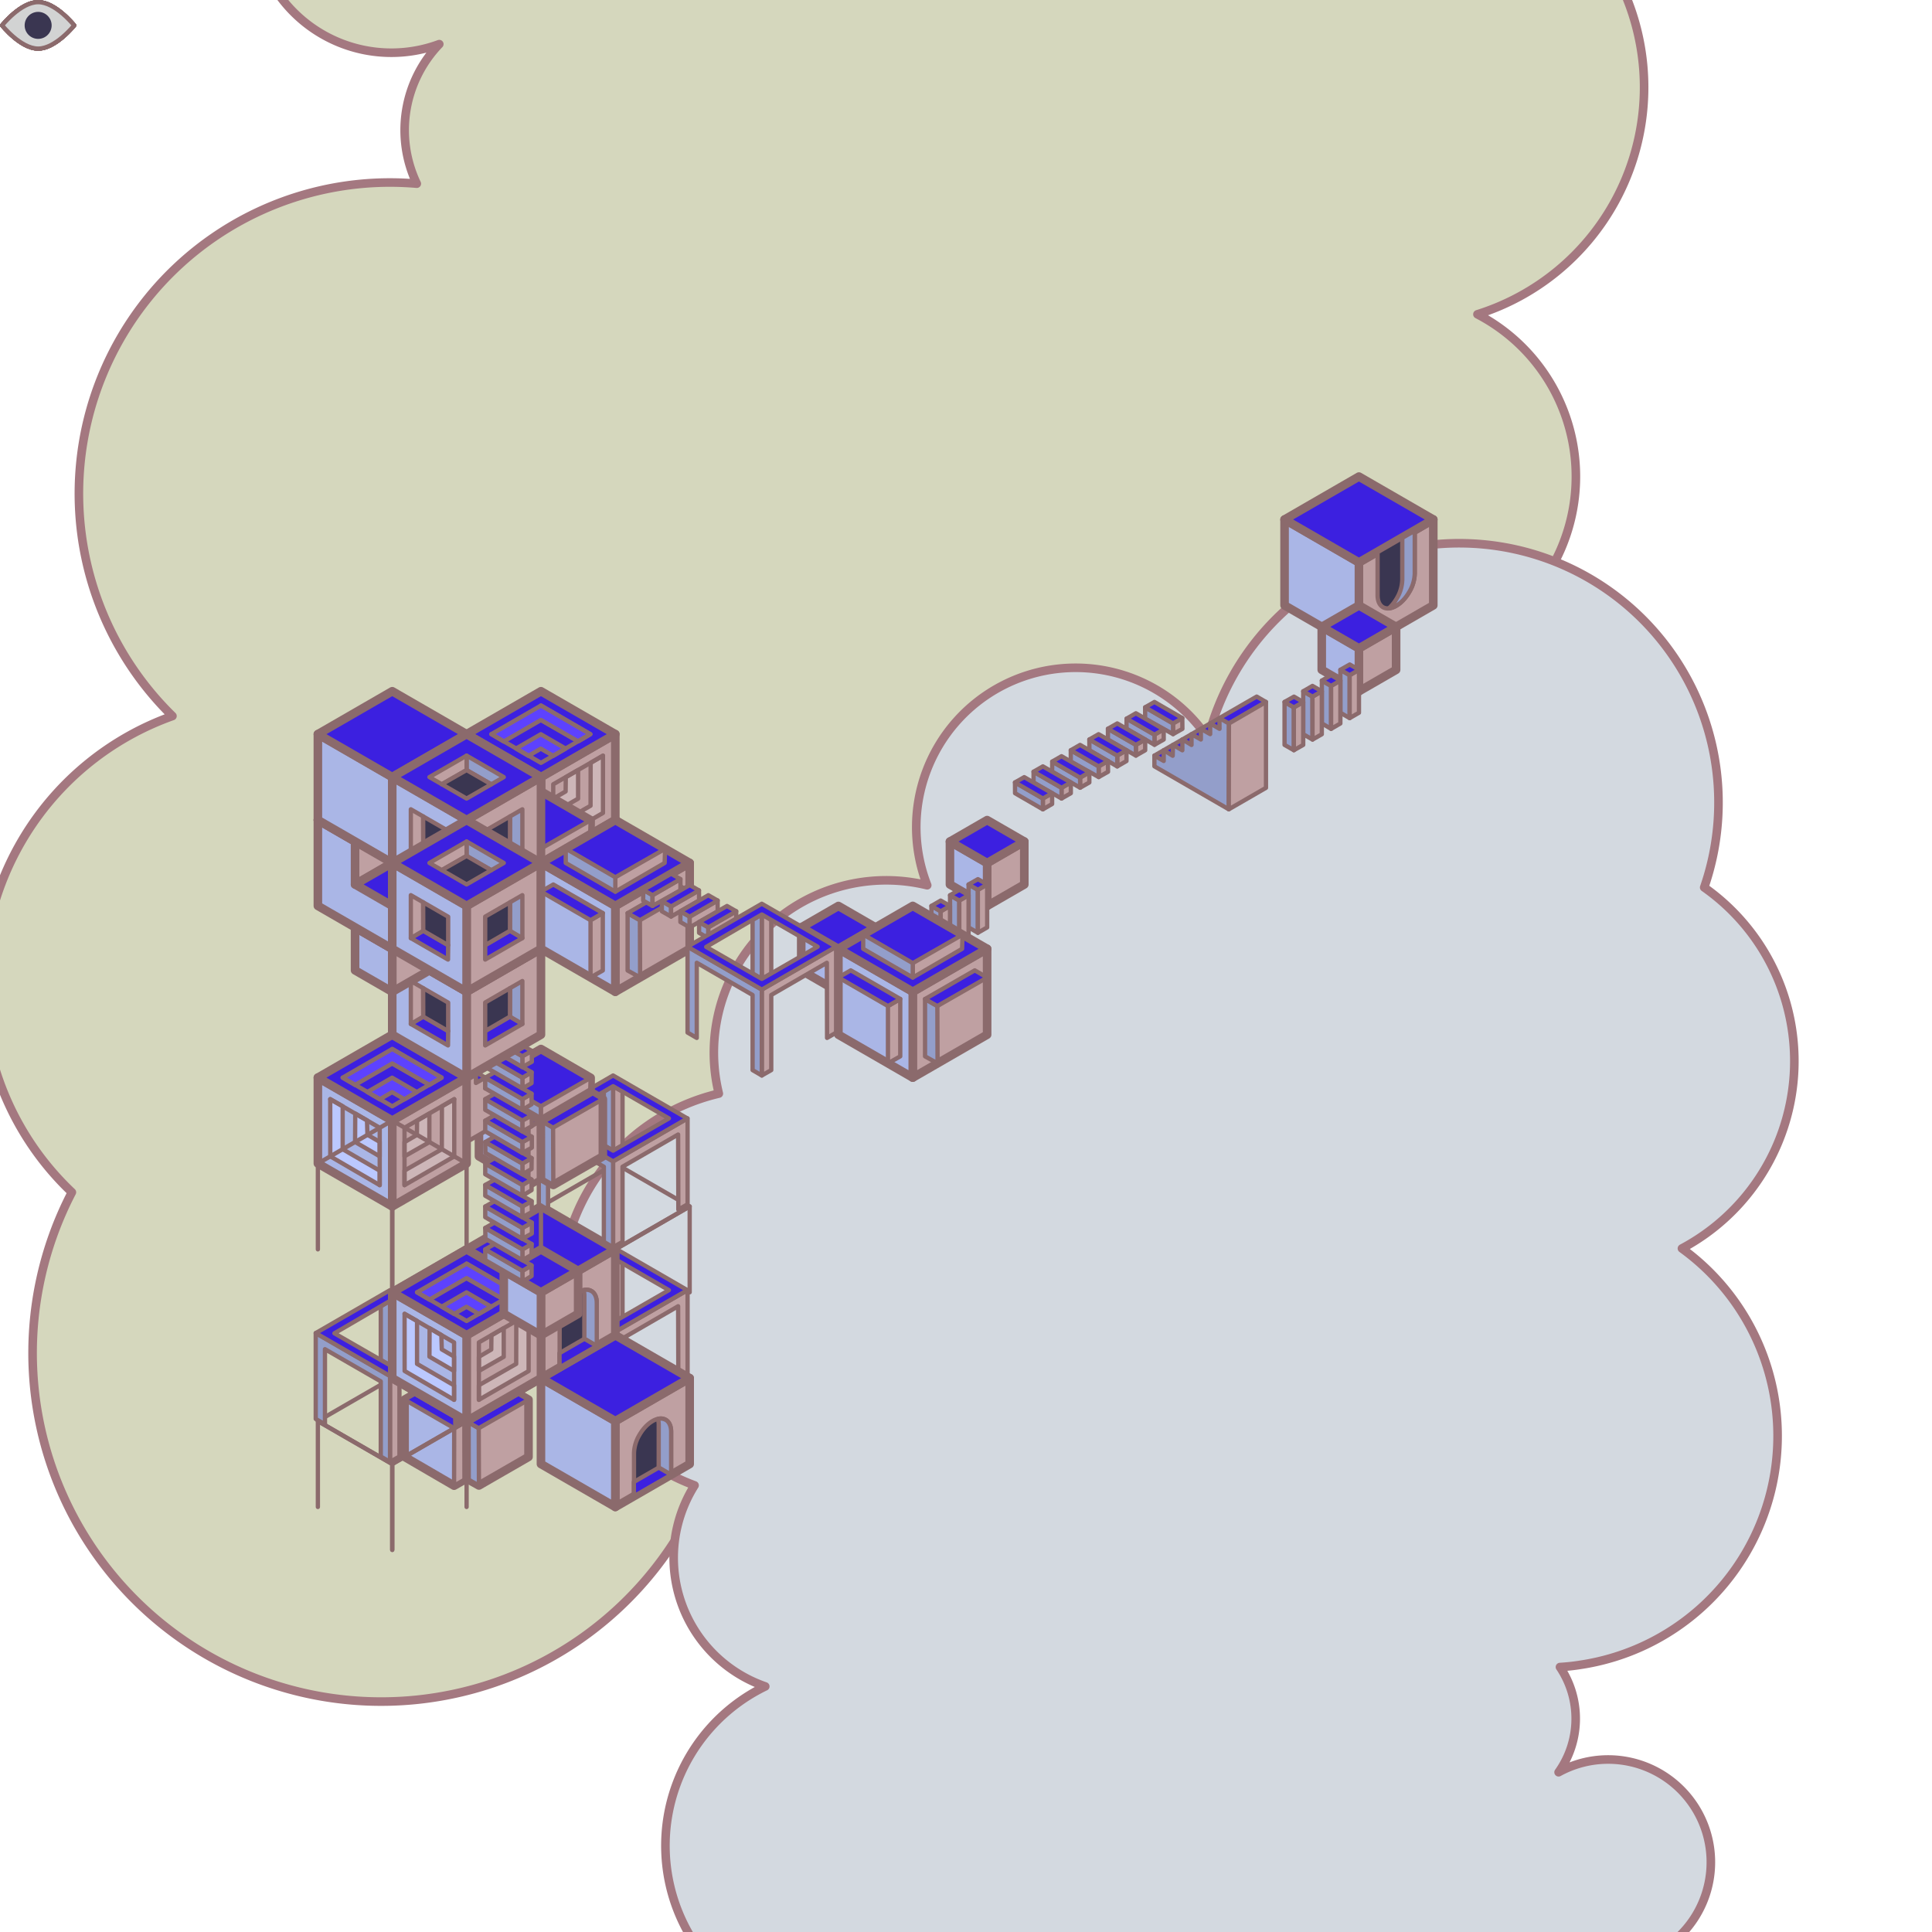 <svg id="svgall" xmlns="http://www.w3.org/2000/svg" xmlns:xlink="http://www.w3.org/1999/xlink" viewBox="0 0 900 900">

    <g class="cloudarea"><g class="cloud2">

          <g id="layer4">
            <path class="clS4 cl03" d="M470.91,421.88A135.61,135.61,0,0,0,355.49,287.79,57.15,57.15,0,0,0,346,269.6a92,92,0,0,0-23.94-179A68.62,68.62,0,0,0,201.84,28,85.78,85.78,0,0,0,30.94,38.71c0,2.43.11,4.84.31,7.23A98,98,0,0,0,2.18,225.21,52.13,52.13,0,0,0,2.27,312a88.3,88.3,0,0,0-16.45-1.54,88,88,0,0,0-88,88,87.56,87.56,0,0,0,15.62,50.05,58.07,58.07,0,0,0-55.13,58,58.07,58.07,0,0,0,58.07,58.07l1.15,0a74.48,74.48,0,0,0-.38,7.51A73.05,73.05,0,0,0-9.77,645.06a73.39,73.39,0,0,0,21.19-3.13,131.3,131.3,0,0,0,226.85-15.09,73,73,0,0,0,117-70.84A135.61,135.61,0,0,0,470.91,421.88Z" transform="translate(223.117 0)"></path>

          </g>
          <g id="layer3">
            <path class="clS4 cl04" d="M998.81,390a128.28,128.28,0,0,0-66.74-112.59,85.23,85.23,0,0,0-25.39-131A110.82,110.82,0,0,0,848.16-67.21a128,128,0,0,0,13.26-56.92A128.63,128.63,0,0,0,732.79-252.77a128.47,128.47,0,0,0-103.65,52.45A144.88,144.88,0,0,0,505.8-269.1a145,145,0,0,0-145,145,145.83,145.83,0,0,0,3.41,31.41,64.23,64.23,0,0,0-27.8,52.93,64.32,64.32,0,0,0,64.32,64.32,64.1,64.1,0,0,0,22.33-4,57.85,57.85,0,0,0-10.48,65c-4.12-.35-8.29-.54-12.51-.54A144.94,144.94,0,0,0,298.76,333.56a133,133,0,0,0-46.85,221.85A162.37,162.37,0,1,0,545.67,693.2,99.81,99.81,0,0,0,733,627.89h.07a107.93,107.93,0,0,0,148.58-100c0-3.38-.18-6.73-.48-10A128.33,128.33,0,0,0,998.81,390Z" transform="translate(-218.429 0)"></path>

          </g>
          <g id="layer2">
            <path class="clS4 cl02" d="M289,616.34a95.43,95.43,0,0,0,61.36,75.6,63.4,63.4,0,0,0,32.93,93.66,82.44,82.44,0,0,0,66.3,150.84,95.7,95.7,0,0,0,175.66,74.14,107.87,107.87,0,0,0,183.23-108,47.85,47.85,0,0,0-55.62-77,43.07,43.07,0,0,0,.64-49c3.07-.19,6.16-.5,9.27-1a107.83,107.83,0,0,0,47.55-194A98.92,98.92,0,0,0,820.69,413.4a120.79,120.79,0,1,0-231.16-69.46,74.25,74.25,0,0,0-130.79,68.44h-.05a80.28,80.28,0,0,0-98.47,89.73c.37,2.49.86,4.93,1.44,7.33A95.46,95.46,0,0,0,289,616.34Z" transform="translate(-26.807 0)"></path>

          </g>
          <g id="layer1">
          </g>&gt;
        </g><animateTransform id="clouldanimation1" xlink:href="#layer1" attributeName="transform" type="translate" values="0;30;0" begin="0s" dur="4.5s" repeatCount="indefinite"></animateTransform><animateTransform id="clouldanimation2" xlink:href="#layer2" attributeName="transform" type="translate" values="0;60;0" begin="0s" dur="4.5s" repeatCount="indefinite"></animateTransform><animateTransform id="clouldanimation3" xlink:href="#layer3" attributeName="transform" type="translate" values="0;80;0" begin="0s" dur="4.5s" repeatCount="indefinite"></animateTransform><animateTransform id="clouldanimation4" xlink:href="#layer4" attributeName="transform" type="translate" values="0;120;0" begin="0s" dur="4.5s" repeatCount="indefinite"></animateTransform></g>
    <g id="layer9" class="cubearea"><g class="door gen" transform="translate(596.4,220)"><g class="dD">
        <g class="show">
          <polygon class="hC4" points="71.28 22 36.64 42 36.64 82 71.28 62 71.28 22"></polygon>
          <polygon class="hB4" points="2 22 2 62 36.64 82 36.64 42 2 22"></polygon>
          <polygon class="hA4" points="71.28 22 36.64 2 2 22 36.64 42 71.28 22"></polygon>
        </g>
        <g class="hide" visibility="hidden">
          <polygon class="hB4" points="2 22 2 62 36.64 42 36.64 2 2 22"></polygon>
          <polygon class="hD4" points="71.28 62 36.64 42 2 62 36.64 82 71.28 62"></polygon>
          <polygon class="hC4" points="71.28 22 36.64 2 36.64 42 71.28 62 71.28 22"></polygon>
        </g>
      </g><g class="dC1">
          <g class="show">

            <path class="hblk" d="M51.19,60.85c3.38,1.95,8.87-1.21,12.25-7.07A17.47,17.47,0,0,0,66,45.23h0v-20l-17.31,10v20h0C48.67,57.79,49.5,59.87,51.19,60.85Z" transform="translate(-3.36 2)"></path>
            <path class="hB" d="M60.19,48.15h0a17.61,17.61,0,0,1-2.53,8.55,19.71,19.71,0,0,1-3.74,4.7c3.15-.27,6.95-3.16,9.52-7.62A17.47,17.47,0,0,0,66,45.23h0v-20L60.2,28.58V48.15Z" transform="translate(-3.36 2)"></path>

          </g>
          <g class="hide" visibility="hidden">
            <path class="hblk" d="M28.83,19.15c-3.38-2-8.87,1.21-12.25,7.07a17.44,17.44,0,0,0-2.53,8.54h0v20l17.31-10v-20h0C31.35,22.2,30.52,20.12,28.83,19.15Z" transform="translate(-3.36 2)"></path>
            <path class="hC" d="M19.83,31.85h0a17.58,17.58,0,0,1,2.53-8.55,19.51,19.51,0,0,1,3.74-4.7c-3.15.26-7,3.16-9.52,7.62a17.44,17.44,0,0,0-2.53,8.54h0v20l5.78-3.34V31.85Z" transform="translate(-3.36 2)"></path>

          </g>
        </g></g><g class="gen" transform="translate(596.4,260)"><g class="p2">
        <g class="show">
          <polygon class="hC4" points="53.96 32.03 36.64 42.03 36.64 62.03 53.96 52.03 53.96 32.03"></polygon>
          <polygon class="hB4" points="19.32 32.03 19.32 52.03 36.64 62.03 36.64 42.03 19.32 32.03"></polygon>
          <polygon class="hA4" points="53.96 32.03 36.64 22.03 19.32 32.03 36.64 42.03 53.96 32.03"></polygon>
        </g>
        <g class="hide" visibility="hidden">
          <polygon class="hC4" points="71.28 22.03 53.96 32.03 53.96 52.03 71.28 42.03 71.28 22.03"></polygon>
          <polygon class="hC4" points="71.28 42.03 53.96 52.03 53.96 72.03 71.28 62.03 71.28 42.03"></polygon>
          <polygon class="hCsh" points="36.64 22.03 19.32 32.03 19.32 52.03 36.64 42.03 36.64 22.03"></polygon>
          <polygon class="hC4" points="36.64 42.03 19.32 52.03 19.32 72.03 36.64 62.03 36.64 42.03"></polygon>
          <polygon class="hBsh" points="36.64 22.03 36.64 42.03 53.96 52.03 53.96 32.03 36.64 22.03"></polygon>
          <polygon class="hB4" points="36.64 42.03 36.64 62.03 53.96 72.03 53.96 52.03 36.64 42.03"></polygon>
          <polygon class="hB4" points="2 22.03 2 42.03 19.32 52.03 19.32 32.03 2 22.03"></polygon>
          <polygon class="hB4" points="2 42.03 2 62.03 19.32 72.03 19.32 52.03 2 42.03"></polygon>
          <polygon class="hA4" points="71.28 22.03 53.96 12.03 36.64 22.03 53.96 32.03 71.28 22.03"></polygon>
          <polygon class="hA4" points="71.28 42.03 53.96 32.03 36.64 42.03 53.96 52.03 71.28 42.03"></polygon>
          <polygon class="hA4" points="36.64 22.03 19.32 12.03 2 22.03 19.32 32.03 36.64 22.03"></polygon>
          <polygon class="hA4" points="36.64 42.03 19.32 32.03 2 42.03 19.32 52.03 36.64 42.03"></polygon>
        </g>
      </g></g><g class="ladder gen" transform="translate(561.76,280)"><g class="lC2">
          <g class="show">
            <polygon class="hB" points="66.97 54.52 66.97 34.52 62.64 32.02 62.64 52.02 66.97 54.52"></polygon>
            <polygon class="hC" points="71.3 32.02 71.3 52.02 66.97 54.52 66.97 34.52 71.3 32.02"></polygon>
            <polygon class="hA" points="71.3 32.02 67 29.54 62.64 32.02 66.97 34.52 71.3 32.02"></polygon>
            <polygon class="hB" points="58.32 39.52 58.32 59.53 54.01 57 54.01 37.04 58.32 39.52"></polygon>
            <polygon class="hC" points="62.64 37.02 62.64 57.02 58.32 59.53 58.32 39.52 62.64 37.02"></polygon>
            <polygon class="hA" points="62.64 37.02 58.31 34.52 54.01 37.04 58.32 39.52 62.64 37.02"></polygon>
            <polygon class="hB" points="49.65 44.52 49.67 64.51 45.32 62.02 45.33 42.03 49.65 44.52"></polygon>
            <polygon class="hC" points="53.99 42.02 53.99 62.04 49.67 64.51 49.65 44.52 53.99 42.02"></polygon>
            <polygon class="hA" points="53.99 42.02 49.64 39.52 45.33 42.03 49.65 44.52 53.99 42.02"></polygon>
            <polygon class="hB" points="40.97 49.53 40.97 69.48 36.63 67 36.63 47 40.97 49.53"></polygon>
            <polygon class="hC" points="45.33 47.04 45.33 67 40.97 69.48 40.97 49.53 45.33 47.04"></polygon>
            <polygon class="hA" points="45.33 47.04 41.02 44.52 36.63 47 40.97 49.53 45.33 47.04"></polygon>
          </g>
          <g class="hide" visibility="hidden">
            <polygon class="hB" points="66.97 54.52 67 29.54 62.64 32.02 62.64 52.02 66.97 54.52"></polygon>
            <polygon class="hC" points="71.3 32.02 71.3 52.02 66.97 54.52 67 29.54 71.3 32.02"></polygon>
            <polygon class="hD" points="71.3 52.03 67 49.55 62.64 52.03 66.97 54.53 71.3 52.03"></polygon>
            <polygon class="hB" points="58.31 34.52 58.32 59.53 54.01 57 54.01 37.04 58.31 34.52"></polygon>
            <polygon class="hC" points="62.64 37.02 62.64 57.02 58.32 59.53 58.31 34.52 62.64 37.02"></polygon>
            <polygon class="hD" points="62.64 57 58.31 54.5 54.01 57.02 58.32 59.5 62.64 57"></polygon>
            <polygon class="hB" points="49.64 39.52 49.67 64.51 45.32 62.02 45.33 42.03 49.64 39.52"></polygon>
            <polygon class="hC" points="53.99 42.02 53.99 62.04 49.67 64.51 49.64 39.52 53.99 42.02"></polygon>
            <polygon class="hD" points="54 62.02 49.65 59.52 45.34 62.03 49.66 64.52 54 62.02"></polygon>
            <polygon class="hB" points="41.02 44.52 40.97 69.48 36.63 67 36.63 47 41.02 44.52"></polygon>
            <polygon class="hC" points="45.33 47.04 45.33 67 40.97 69.48 41.02 44.52 45.33 47.04"></polygon>
            <polygon class="hD" points="45.32 67.01 41.01 64.49 36.62 66.97 40.96 69.51 45.32 67.01"></polygon>
          </g>
          <polygon class="op0" points="69.28 20 34.64 40 34.64 80 69.28 60 69.28 20"></polygon>
        </g></g><g class="stair gen" transform="translate(527.12,300)"><g class="stab1">
        <g class="show">
          <polygon id="hA" class="hA" points="62.62 27 58.29 24.5 10.65 51.98 14.98 54.48 62.62 27"></polygon>
          <polyline id="hB" class="hB" points="45.37 37.04 45.3 77 10.65 56.98 10.65 51.98 14.98 54.48 14.98 49.48 19.17 52.06 19.3 46.99 23.66 49.52 23.66 44.44 27.94 47.03 27.94 42 32.29 44.49 32.29 39.51 36.63 41.98 36.63 36.98 40.98 39.52 40.94 34.52 45.37 37.04"></polyline>
          <polyline id="hC" class="hC" points="45.37 37.04 62.62 27 62.62 67 45.3 77 45.37 37.04"></polyline>
        </g>
        <g class="hide" visibility="hidden">
          <polygon class="hD" points="10.65 57 14.98 59.5 62.63 32.02 58.3 29.52 10.65 57"></polygon>
          <polyline class="hC" points="27.91 46.96 27.98 7 62.63 27.02 62.63 32.02 58.3 29.52 58.3 34.52 54.1 31.94 53.98 37.01 49.61 34.48 49.61 39.56 45.34 36.97 45.34 42 40.99 39.51 40.99 44.49 36.65 42.02 36.65 47.02 32.3 44.48 32.34 49.48 27.91 46.96"></polyline>
          <polyline class="hB" points="27.91 46.96 10.65 57 10.65 17 27.98 7 27.91 46.96"></polyline>
        </g>
        <polygon class="op0" points="36.64 2 2 22 2 62 36.64 82 71.28 62 71.28 22 36.64 2"></polygon>
      </g></g><g class="ladder gen" transform="translate(492.48,320)"><g class="lA1">
          <g class="show">
            <polygon class="hC" points="53.96 17 58.28 14.51 58.33 19.52 53.98 21.98 53.96 17"></polygon>
            <polygon class="hB" points="40.97 9.5 40.97 14.76 53.98 21.98 53.96 17 40.97 9.5"></polygon>
            <polygon class="hA" points="58.28 14.51 45.3 7 40.97 9.5 53.96 17 58.28 14.51"></polygon>
            <polygon class="hC" points="45.31 22.25 49.61 19.75 49.62 24.5 45.33 26.95 45.31 22.25"></polygon>
            <polygon class="hB" points="32.33 14.77 32.28 19.48 45.33 26.95 45.31 22.25 32.33 14.77"></polygon>
            <polygon class="hA" points="36.66 12.27 49.61 19.75 45.31 22.25 32.33 14.77 36.66 12.27"></polygon>
            <polygon class="hC" points="36.65 27 40.99 24.51 40.99 29.51 36.67 31.98 36.65 27"></polygon>
            <polygon class="hB" points="23.63 19.49 23.63 24.53 36.67 31.98 36.65 27 23.63 19.49"></polygon>
            <polygon class="hA" points="40.99 24.51 36.65 27 23.63 19.49 27.98 17 40.99 24.51"></polygon>
            <polygon class="hC" points="27.97 31.98 32.28 29.52 32.28 34.52 27.97 37.02 27.97 31.98"></polygon>
            <polygon class="hB" points="14.98 24.48 15.01 29.51 27.97 37.02 27.97 31.98 14.98 24.48"></polygon>
            <polygon class="hA" points="19.29 22.02 32.28 29.52 27.97 31.98 14.98 24.48 19.29 22.02"></polygon>
          </g>
          <g class="hide" visibility="hidden">
            <polygon class="hB" points="40.95 9.51 45.27 7.02 45.32 12.03 40.97 14.48 40.95 9.51"></polygon>
            <polygon class="hD" points="45.32 12.03 40.97 14.76 53.98 21.98 58.33 19.52 45.32 12.03"></polygon>
            <polygon class="hC" points="58.28 14.51 45.3 7 45.32 12.03 58.33 19.52 58.28 14.51"></polygon>
            <polygon class="hB" points="32.31 14.64 36.6 12.14 36.62 16.9 32.32 19.35 32.31 14.64"></polygon>
            <polygon class="hD" points="36.62 16.9 32.28 19.48 45.33 26.95 49.62 24.5 36.62 16.9"></polygon>
            <polygon class="hC" points="36.66 12.27 49.61 19.75 49.62 24.5 36.62 16.9 36.66 12.27"></polygon>
            <polygon class="hB" points="23.64 19.5 27.99 17.01 27.99 22.02 23.67 24.49 23.64 19.5"></polygon>
            <polygon class="hD" points="27.99 22.02 23.63 24.53 36.67 31.98 40.99 29.51 27.99 22.02"></polygon>
            <polygon class="hC" points="40.99 24.51 40.99 29.51 27.99 22.02 27.98 17 40.99 24.51"></polygon>
            <polygon class="hB" points="15 24.46 19.31 22 19.31 27 15 29.5 15 24.46"></polygon>
            <polygon class="hD" points="19.31 27 15.01 29.51 27.97 37.02 32.28 34.52 19.31 27"></polygon>
            <polygon class="hC" points="19.29 22.05 32.28 29.55 32.28 34.52 19.31 27 19.29 22.05"></polygon>
          </g>
          <polygon class="op0" points="69.28 20 34.64 0 0 20 34.64 40 69.28 20"></polygon>
        </g></g><g class="ladder gen" transform="translate(457.84,340)"><g class="lA1">
          <g class="show">
            <polygon class="hC" points="53.96 17 58.28 14.51 58.33 19.52 53.98 21.98 53.96 17"></polygon>
            <polygon class="hB" points="40.97 9.5 40.97 14.76 53.98 21.98 53.96 17 40.97 9.5"></polygon>
            <polygon class="hA" points="58.28 14.51 45.3 7 40.97 9.5 53.96 17 58.28 14.51"></polygon>
            <polygon class="hC" points="45.31 22.25 49.61 19.75 49.62 24.5 45.33 26.95 45.31 22.25"></polygon>
            <polygon class="hB" points="32.33 14.77 32.28 19.48 45.33 26.95 45.31 22.25 32.33 14.77"></polygon>
            <polygon class="hA" points="36.66 12.27 49.61 19.75 45.31 22.25 32.33 14.77 36.66 12.27"></polygon>
            <polygon class="hC" points="36.65 27 40.99 24.51 40.99 29.51 36.67 31.98 36.65 27"></polygon>
            <polygon class="hB" points="23.63 19.49 23.63 24.53 36.67 31.98 36.65 27 23.63 19.49"></polygon>
            <polygon class="hA" points="40.99 24.51 36.65 27 23.63 19.49 27.98 17 40.99 24.51"></polygon>
            <polygon class="hC" points="27.97 31.98 32.28 29.52 32.28 34.52 27.97 37.02 27.97 31.98"></polygon>
            <polygon class="hB" points="14.98 24.48 15.01 29.51 27.97 37.02 27.97 31.98 14.98 24.48"></polygon>
            <polygon class="hA" points="19.29 22.02 32.28 29.52 27.97 31.98 14.98 24.48 19.29 22.02"></polygon>
          </g>
          <g class="hide" visibility="hidden">
            <polygon class="hB" points="40.95 9.51 45.27 7.02 45.32 12.03 40.97 14.48 40.95 9.51"></polygon>
            <polygon class="hD" points="45.32 12.03 40.97 14.76 53.98 21.98 58.33 19.52 45.32 12.03"></polygon>
            <polygon class="hC" points="58.28 14.51 45.3 7 45.32 12.03 58.33 19.52 58.28 14.51"></polygon>
            <polygon class="hB" points="32.31 14.64 36.6 12.14 36.62 16.9 32.32 19.35 32.31 14.64"></polygon>
            <polygon class="hD" points="36.62 16.9 32.28 19.48 45.33 26.95 49.62 24.5 36.62 16.9"></polygon>
            <polygon class="hC" points="36.66 12.27 49.61 19.75 49.62 24.5 36.62 16.9 36.66 12.27"></polygon>
            <polygon class="hB" points="23.64 19.5 27.99 17.01 27.99 22.02 23.67 24.49 23.64 19.5"></polygon>
            <polygon class="hD" points="27.99 22.02 23.63 24.53 36.67 31.98 40.99 29.51 27.99 22.02"></polygon>
            <polygon class="hC" points="40.99 24.51 40.99 29.51 27.99 22.02 27.98 17 40.99 24.51"></polygon>
            <polygon class="hB" points="15 24.46 19.31 22 19.31 27 15 29.5 15 24.46"></polygon>
            <polygon class="hD" points="19.31 27 15.01 29.51 27.97 37.02 32.28 34.52 19.31 27"></polygon>
            <polygon class="hC" points="19.29 22.05 32.28 29.55 32.28 34.52 19.31 27 19.29 22.05"></polygon>
          </g>
          <polygon class="op0" points="69.28 20 34.64 0 0 20 34.64 40 69.28 20"></polygon>
        </g></g><g class="gen" transform="translate(423.2,360)"><g class="p2">
        <g class="show">
          <polygon class="hC4" points="53.96 32.03 36.64 42.03 36.64 62.03 53.96 52.03 53.96 32.03"></polygon>
          <polygon class="hB4" points="19.32 32.03 19.32 52.03 36.64 62.03 36.64 42.03 19.32 32.03"></polygon>
          <polygon class="hA4" points="53.96 32.03 36.64 22.03 19.32 32.03 36.64 42.03 53.96 32.03"></polygon>
        </g>
        <g class="hide" visibility="hidden">
          <polygon class="hC4" points="71.28 22.03 53.96 32.03 53.96 52.03 71.28 42.03 71.28 22.03"></polygon>
          <polygon class="hC4" points="71.28 42.03 53.96 52.03 53.96 72.03 71.28 62.03 71.28 42.03"></polygon>
          <polygon class="hCsh" points="36.64 22.03 19.32 32.03 19.32 52.03 36.64 42.03 36.64 22.03"></polygon>
          <polygon class="hC4" points="36.64 42.03 19.32 52.03 19.32 72.03 36.64 62.03 36.64 42.03"></polygon>
          <polygon class="hBsh" points="36.64 22.03 36.64 42.03 53.96 52.03 53.96 32.03 36.64 22.03"></polygon>
          <polygon class="hB4" points="36.64 42.03 36.64 62.03 53.96 72.03 53.96 52.03 36.64 42.03"></polygon>
          <polygon class="hB4" points="2 22.03 2 42.03 19.32 52.03 19.32 32.03 2 22.03"></polygon>
          <polygon class="hB4" points="2 42.03 2 62.03 19.32 72.03 19.32 52.03 2 42.03"></polygon>
          <polygon class="hA4" points="71.28 22.03 53.96 12.03 36.64 22.03 53.96 32.03 71.28 22.03"></polygon>
          <polygon class="hA4" points="71.28 42.03 53.96 32.03 36.64 42.03 53.96 52.03 71.28 42.03"></polygon>
          <polygon class="hA4" points="36.64 22.03 19.32 12.03 2 22.03 19.32 32.03 36.64 22.03"></polygon>
          <polygon class="hA4" points="36.64 42.03 19.32 32.03 2 42.03 19.32 52.03 36.64 42.03"></polygon>
        </g>
      </g></g><g class="ladder gen" transform="translate(388.56,380)"><g class="lC2">
          <g class="show">
            <polygon class="hB" points="66.97 54.52 66.97 34.52 62.64 32.02 62.64 52.02 66.97 54.52"></polygon>
            <polygon class="hC" points="71.3 32.02 71.3 52.02 66.97 54.52 66.97 34.52 71.3 32.02"></polygon>
            <polygon class="hA" points="71.3 32.02 67 29.54 62.64 32.02 66.97 34.52 71.3 32.02"></polygon>
            <polygon class="hB" points="58.32 39.52 58.32 59.53 54.01 57 54.01 37.04 58.32 39.52"></polygon>
            <polygon class="hC" points="62.64 37.02 62.64 57.02 58.32 59.53 58.32 39.52 62.64 37.02"></polygon>
            <polygon class="hA" points="62.64 37.02 58.31 34.52 54.01 37.04 58.32 39.52 62.64 37.02"></polygon>
            <polygon class="hB" points="49.65 44.52 49.67 64.51 45.32 62.02 45.33 42.03 49.65 44.52"></polygon>
            <polygon class="hC" points="53.99 42.02 53.99 62.04 49.67 64.51 49.65 44.52 53.99 42.02"></polygon>
            <polygon class="hA" points="53.99 42.02 49.64 39.52 45.33 42.03 49.65 44.52 53.99 42.02"></polygon>
            <polygon class="hB" points="40.97 49.53 40.97 69.48 36.63 67 36.63 47 40.97 49.53"></polygon>
            <polygon class="hC" points="45.33 47.04 45.33 67 40.97 69.48 40.97 49.53 45.33 47.04"></polygon>
            <polygon class="hA" points="45.33 47.04 41.02 44.52 36.63 47 40.97 49.53 45.33 47.04"></polygon>
          </g>
          <g class="hide" visibility="hidden">
            <polygon class="hB" points="66.97 54.52 67 29.54 62.64 32.02 62.64 52.02 66.97 54.52"></polygon>
            <polygon class="hC" points="71.3 32.02 71.3 52.02 66.97 54.52 67 29.54 71.3 32.02"></polygon>
            <polygon class="hD" points="71.3 52.03 67 49.55 62.64 52.03 66.97 54.53 71.3 52.03"></polygon>
            <polygon class="hB" points="58.31 34.52 58.32 59.53 54.01 57 54.01 37.04 58.31 34.52"></polygon>
            <polygon class="hC" points="62.64 37.02 62.64 57.02 58.32 59.53 58.31 34.52 62.64 37.02"></polygon>
            <polygon class="hD" points="62.64 57 58.31 54.5 54.01 57.02 58.32 59.5 62.64 57"></polygon>
            <polygon class="hB" points="49.64 39.52 49.67 64.51 45.32 62.02 45.33 42.03 49.64 39.52"></polygon>
            <polygon class="hC" points="53.99 42.02 53.99 62.04 49.67 64.51 49.64 39.52 53.99 42.02"></polygon>
            <polygon class="hD" points="54 62.02 49.65 59.52 45.34 62.03 49.66 64.52 54 62.02"></polygon>
            <polygon class="hB" points="41.02 44.52 40.97 69.48 36.63 67 36.63 47 41.02 44.52"></polygon>
            <polygon class="hC" points="45.33 47.04 45.33 67 40.97 69.48 41.02 44.52 45.33 47.04"></polygon>
            <polygon class="hD" points="45.32 67.01 41.01 64.49 36.62 66.97 40.96 69.51 45.32 67.01"></polygon>
          </g>
          <polygon class="op0" points="69.28 20 34.64 40 34.64 80 69.28 60 69.28 20"></polygon>
        </g></g><g class="gen" transform="translate(353.92,400)"><g class="p2">
        <g class="show">
          <polygon class="hC4" points="53.96 32.03 36.64 42.03 36.64 62.03 53.96 52.03 53.96 32.03"></polygon>
          <polygon class="hB4" points="19.32 32.03 19.32 52.03 36.64 62.03 36.64 42.03 19.32 32.03"></polygon>
          <polygon class="hA4" points="53.96 32.03 36.64 22.03 19.32 32.03 36.64 42.03 53.96 32.03"></polygon>
        </g>
        <g class="hide" visibility="hidden">
          <polygon class="hC4" points="71.28 22.03 53.96 32.03 53.96 52.03 71.28 42.03 71.28 22.03"></polygon>
          <polygon class="hC4" points="71.28 42.03 53.96 52.03 53.96 72.03 71.28 62.03 71.28 42.03"></polygon>
          <polygon class="hCsh" points="36.64 22.03 19.32 32.03 19.32 52.03 36.64 42.03 36.64 22.03"></polygon>
          <polygon class="hC4" points="36.64 42.03 19.32 52.03 19.32 72.03 36.64 62.03 36.64 42.03"></polygon>
          <polygon class="hBsh" points="36.64 22.03 36.64 42.03 53.96 52.03 53.96 32.03 36.64 22.03"></polygon>
          <polygon class="hB4" points="36.64 42.03 36.64 62.03 53.96 72.03 53.96 52.03 36.64 42.03"></polygon>
          <polygon class="hB4" points="2 22.03 2 42.03 19.32 52.03 19.32 32.03 2 22.03"></polygon>
          <polygon class="hB4" points="2 42.03 2 62.03 19.32 72.03 19.32 52.03 2 42.03"></polygon>
          <polygon class="hA4" points="71.28 22.03 53.96 12.03 36.64 22.03 53.96 32.03 71.28 22.03"></polygon>
          <polygon class="hA4" points="71.28 42.03 53.96 32.03 36.64 42.03 53.96 52.03 71.28 42.03"></polygon>
          <polygon class="hA4" points="36.64 22.03 19.32 12.03 2 22.03 19.32 32.03 36.64 22.03"></polygon>
          <polygon class="hA4" points="36.64 42.03 19.32 32.03 2 42.03 19.32 52.03 36.64 42.03"></polygon>
        </g>
      </g></g><g class="tall gen" transform="translate(250,580)"><g class="t1">

        <g class="show">
          <path class="hC" d="M35.6,81l4.4-2.5v-35l25.9-15l0.1,35l4.3-2.5V21L35.6,41V81"></path>
          <polyline class="hC" points="35.6,6 35.6,36 40,33.5 40,8.5 35.6,6"></polyline>
          <polyline class="hB" points="31.3,33.5 35.6,36 35.6,6 31.3,8.5 31.3,33.5 "></polyline>
          <path class="hB" d="M35.6,81V41L1,21v40l4.3,2.5v-35l26,15v35L35.6,81z"></path>
          <path class="hA" d="M35.6,1L1,21l34.6,20l34.6-20L35.6,1z M35.6,36L9.7,21.1L35.6,6l26,15L35.6,36z"></path>

        </g>
        <g class="hide" visibility="hidden">
          <polyline class="hP" points="71.28 62 71.28 22 36.64 42 36.64 82"></polyline>
          <polyline class="hP" points="36.64 82 36.64 42 2 22 2 62"></polyline>
          <polygon class="hP" points="71.28 22 36.64 2 2 22 36.64 42 71.28 22"></polygon>
        </g>
        <polygon class="op0" points="36.64 2 2 22 2 62 36.64 82 71.28 62 71.28 22 36.64 2"></polygon>
      </g></g><g class="door gen" transform="translate(250,620)"><g class="dD">
        <g class="show">
          <polygon class="hC4" points="71.28 22 36.64 42 36.64 82 71.28 62 71.28 22"></polygon>
          <polygon class="hB4" points="2 22 2 62 36.64 82 36.64 42 2 22"></polygon>
          <polygon class="hA4" points="71.28 22 36.64 2 2 22 36.64 42 71.28 22"></polygon>
        </g>
        <g class="hide" visibility="hidden">
          <polygon class="hB4" points="2 22 2 62 36.64 42 36.64 2 2 22"></polygon>
          <polygon class="hD4" points="71.28 62 36.64 42 2 62 36.64 82 71.28 62"></polygon>
          <polygon class="hC4" points="71.28 22 36.64 2 36.64 42 71.28 62 71.28 22"></polygon>
        </g>
      </g><g class="dC4">
          <g class="show">

            <path class="hblk" d="M63.48,39.39c-3.38-2-8.87,1.21-12.25,7.07A17.47,17.47,0,0,0,48.7,55h0V75L66,65V45h0C66,42.45,65.17,40.37,63.48,39.39Z" transform="translate(-3.36 2)"></path>
            <path class="hB" d="M60.22,41.93v-.27h0A9.38,9.38,0,0,0,59.85,39a4.92,4.92,0,0,1,3.63.41C65.17,40.37,66,42.45,66,45h0V65l-5.79-3.34Z" transform="translate(-3.36 2)"></path>
            <polygon class="hA" points="62.64 67 45.32 77 45.27 70.36 56.87 63.66 62.64 67"></polygon>

          </g>
          <g class="hide" visibility="hidden">

            <path class="hblk" d="M16.54,40.6c3.38,2,8.87-1.21,12.25-7.07A17.44,17.44,0,0,0,31.32,25h0V5L14,15V35h0C14,37.55,14.85,39.63,16.54,40.6Z" transform="translate(-3.36 2)"></path>
            <path class="hC" d="M19.8,38.07v.27h0A9.33,9.33,0,0,0,20.17,41a4.88,4.88,0,0,1-3.63-.41C14.85,39.63,14,37.55,14,35h0V15l5.79,3.34Z" transform="translate(-3.36 2)"></path>
            <polygon class="hD" points="10.66 17 27.98 7 27.97 13.67 16.43 20.33 10.66 17"></polygon>

          </g>
        </g></g><g class="gen" transform="translate(180.72,620)"><g class="p13">

        <g class="show">
          <polygon class="hC4" points="65.48 32.03 59.73 28.7 36.64 42 36.64 68.76 42.39 72 65.48 58.69 65.48 32.03"></polygon>
          <polygon class="hB4" points="7.76 32 7.76 58.67 30.81 72.09 36.64 68.76 36.64 42 13.52 28.7 7.76 32"></polygon>
          <polygon data-name="hB s2" class="hB" points="42.39 72 36.64 68.76 36.64 42 42.29 45.32 42.39 72"></polygon>
          <polygon id="hA_s2" data-name="hA s2" class="hA" points="59.73 28.7 65.48 32.03 42.29 45.32 36.56 42.03 59.73 28.7"></polygon>
          <polygon id="hC_s2" data-name="hC s2" class="hC" points="36.64 42 36.64 68.76 30.81 72.09 30.86 45.32 36.64 42"></polygon>
          <polygon id="hA_s2-2" data-name="hA s2" class="hA" points="7.76 32 13.52 28.7 36.58 42.02 30.86 45.32 7.76 32"></polygon>
          <polygon id="hA" class="hA4" points="59.79 22.08 36.64 8.67 13.47 21.97 13.54 28.66 36.64 42 59.72 28.68 59.79 22.08"></polygon>
          <polygon id="hC_s2-2" data-name="hC s2" class="hC" points="59.79 22.08 36.59 35.35 36.59 42.05 59.56 28.68 59.79 22.08"></polygon>
          <polygon id="hB_s2-2" data-name="hB s2" class="hB" points="36.59 42.05 13.49 28.68 13.49 22.02 36.59 35.35 36.59 42.05"></polygon>
          <polyline class="hP4" points="13.49 28.68 36.59 42.05 59.56 28.68"></polyline>
          <line class="hP4" x1="36.64" y1="68.76" x2="36.59" y2="42.05"></line>
        </g>
        <g class="hide" visibility="hidden">
          <polygon class="hC" points="70.28 34.37 47.09 47.66 47.19 74.33 70.28 61 70.28 34.37"></polygon>
          <polygon class="hB" points="47.17 74.33 41.43 71 41.43 44.33 47.09 47.66 47.17 74.33"></polygon>
          <polygon class="hA" points="64.51 31 70.28 34.37 47.09 47.66 41.44 44.34 64.51 31"></polygon>
          <polygon class="hB" points="1 34.33 1 61 24.09 74.33 24.09 47.66 1 34.33"></polygon>
          <polygon class="hC" points="29.89 44.33 29.81 71 24.09 74.33 24.11 47.65 29.89 44.33"></polygon>
          <polygon class="hA" points="1 34.3 6.75 31.01 29.81 44.32 24.09 47.63 1 34.3"></polygon>
          <polygon class="hA" points="58.84 14.4 35.64 1 12.55 14.33 35.64 27.67 58.84 14.4"></polygon>
          <polygon class="hC" points="58.86 14.4 35.66 27.67 35.66 34.37 58.74 21.02 58.86 14.4"></polygon>
          <polygon class="hB" points="35.66 34.37 12.56 21 12.56 14.33 35.66 27.67 35.66 34.37"></polygon>
        </g>
        <polygon class="op0" points="36.64 2 2 22 2 62 36.64 82 71.28 62 71.28 22 36.64 2"></polygon>
      </g></g><g class="tall gen" transform="translate(146.08,640)"><g class="t0">
        <g class="show">
          <polyline class="hP" points="71.28 62 71.28 22 36.64 42 36.64 82"></polyline>
          <polyline class="hP" points="36.64 82 36.64 42 2 22 2 62"></polyline>
          <polygon class="hP" points="71.28 22 36.64 2 2 22 36.64 42 71.28 22"></polygon>

        </g>
        <g class="hide" visibility="hidden">
          <path class="hC" d="M35.6,81l4.4-2.5v-35l25.9-15l0.1,35l4.3-2.5V21L35.6,41V81"></path>
          <polyline class="hC" points="35.6,6 35.6,36 40,33.5 40,8.5 35.6,6"></polyline>
          <polyline class="hB" points="31.3,33.5 35.6,36 35.6,6 31.3,8.5 31.3,33.5 "></polyline>
          <path class="hB" d="M35.6,81V41L1,21v40l4.3,2.5v-35l26,15v35L35.6,81z"></path>
          <path class="hA" d="M35.6,1L1,21l34.6,20l34.6-20L35.6,1z M35.6,36L9.7,21.1L35.6,6l26,15L35.6,36z"></path>

        </g>
        <polygon class="op0" points="36.64 2 2 22 2 62 36.64 82 71.28 62 71.28 22 36.64 2"></polygon>
      </g></g><g class="tall gen" transform="translate(146.08,600)"><g class="t1">

        <g class="show">
          <path class="hC" d="M35.6,81l4.4-2.5v-35l25.9-15l0.1,35l4.3-2.5V21L35.6,41V81"></path>
          <polyline class="hC" points="35.6,6 35.6,36 40,33.5 40,8.5 35.6,6"></polyline>
          <polyline class="hB" points="31.3,33.5 35.6,36 35.6,6 31.3,8.5 31.3,33.5 "></polyline>
          <path class="hB" d="M35.6,81V41L1,21v40l4.3,2.5v-35l26,15v35L35.6,81z"></path>
          <path class="hA" d="M35.6,1L1,21l34.6,20l34.6-20L35.6,1z M35.6,36L9.7,21.1L35.6,6l26,15L35.6,36z"></path>

        </g>
        <g class="hide" visibility="hidden">
          <polyline class="hP" points="71.28 62 71.28 22 36.64 42 36.64 82"></polyline>
          <polyline class="hP" points="36.64 82 36.64 42 2 22 2 62"></polyline>
          <polygon class="hP" points="71.28 22 36.64 2 2 22 36.64 42 71.28 22"></polygon>
        </g>
        <polygon class="op0" points="36.64 2 2 22 2 62 36.64 82 71.28 62 71.28 22 36.64 2"></polygon>
      </g></g><g class="door gen" transform="translate(180.72,580)"><g class="dD">
        <g class="show">
          <polygon class="hC4" points="71.28 22 36.64 42 36.64 82 71.28 62 71.28 22"></polygon>
          <polygon class="hB4" points="2 22 2 62 36.64 82 36.64 42 2 22"></polygon>
          <polygon class="hA4" points="71.28 22 36.64 2 2 22 36.64 42 71.28 22"></polygon>
        </g>
        <g class="hide" visibility="hidden">
          <polygon class="hB4" points="2 22 2 62 36.64 42 36.64 2 2 22"></polygon>
          <polygon class="hD4" points="71.28 62 36.64 42 2 62 36.64 82 71.28 62"></polygon>
          <polygon class="hC4" points="71.28 22 36.64 2 36.64 42 71.28 62 71.28 22"></polygon>
        </g>
      </g><g class="dA1">
          <g class="show">

            <path class="hblk" d="M52.25,20c0-3.91-5.48-7.08-12.25-7.08A17.62,17.62,0,0,0,31.34,15h0L14,25,31.33,35l17.1-9.86.23-.13h0C50.87,23.72,52.25,22,52.25,20Z" transform="translate(-3.36 2)"></path>
            <path class="hC" d="M36.75,18.56h0a17.55,17.55,0,0,1,8.67-2.08,19.39,19.39,0,0,1,5.94.89c-1.81-2.6-6.21-4.44-11.36-4.44A17.62,17.62,0,0,0,31.34,15h0L14,25l5.78,3.34,16.93-9.77Z" transform="translate(-3.36 2)"></path>
          </g>
          <g class="hide" visibility="hidden">

            <path class="hblk" d="M27.7,60c0-3.91,5.48-7.08,12.25-7.08A17.51,17.51,0,0,1,48.61,55h0l0,0L65.93,65,48.62,75l-17.1-9.86L31.29,65h0C29.08,63.72,27.7,62,27.7,60Z" transform="translate(-3.36 2)"></path>
            <path class="hC" d="M31.52,58.46l-.23-.14h0a9.21,9.21,0,0,1-2.14-1.66A4.92,4.92,0,0,0,27.7,60c0,2,1.38,3.71,3.6,5h0l.23.14L48.62,75V68.31Z" transform="translate(-3.36 2)"></path>
            <polygon class="hB" points="45.25 77 62.57 67 57.45 64.05 45.25 70.33 45.25 77"></polygon>


          </g>
        </g></g><g class="door gen" transform="translate(215.36,560)"><g class="dD">
        <g class="show">
          <polygon class="hC4" points="71.28 22 36.64 42 36.64 82 71.28 62 71.28 22"></polygon>
          <polygon class="hB4" points="2 22 2 62 36.64 82 36.64 42 2 22"></polygon>
          <polygon class="hA4" points="71.28 22 36.64 2 2 22 36.64 42 71.28 22"></polygon>
        </g>
        <g class="hide" visibility="hidden">
          <polygon class="hB4" points="2 22 2 62 36.64 42 36.64 2 2 22"></polygon>
          <polygon class="hD4" points="71.28 62 36.64 42 2 62 36.64 82 71.28 62"></polygon>
          <polygon class="hC4" points="71.28 22 36.64 2 36.64 42 71.28 62 71.28 22"></polygon>
        </g>
      </g><g class="dC4">
          <g class="show">

            <path class="hblk" d="M63.48,39.39c-3.38-2-8.87,1.21-12.25,7.07A17.47,17.47,0,0,0,48.7,55h0V75L66,65V45h0C66,42.45,65.17,40.37,63.48,39.39Z" transform="translate(-3.36 2)"></path>
            <path class="hB" d="M60.22,41.93v-.27h0A9.38,9.38,0,0,0,59.85,39a4.92,4.92,0,0,1,3.63.41C65.17,40.37,66,42.45,66,45h0V65l-5.79-3.34Z" transform="translate(-3.36 2)"></path>
            <polygon class="hA" points="62.64 67 45.32 77 45.27 70.36 56.87 63.66 62.64 67"></polygon>

          </g>
          <g class="hide" visibility="hidden">

            <path class="hblk" d="M16.54,40.6c3.38,2,8.87-1.21,12.25-7.07A17.44,17.44,0,0,0,31.32,25h0V5L14,15V35h0C14,37.55,14.85,39.63,16.54,40.6Z" transform="translate(-3.36 2)"></path>
            <path class="hC" d="M19.8,38.07v.27h0A9.33,9.33,0,0,0,20.17,41a4.88,4.88,0,0,1-3.63-.41C14.85,39.63,14,37.55,14,35h0V15l5.79,3.34Z" transform="translate(-3.36 2)"></path>
            <polygon class="hD" points="10.66 17 27.98 7 27.97 13.67 16.43 20.33 10.66 17"></polygon>

          </g>
        </g></g><g class="tall gen" transform="translate(250,540)"><g class="t0">
        <g class="show">
          <polyline class="hP" points="71.28 62 71.28 22 36.64 42 36.64 82"></polyline>
          <polyline class="hP" points="36.64 82 36.64 42 2 22 2 62"></polyline>
          <polygon class="hP" points="71.28 22 36.64 2 2 22 36.64 42 71.28 22"></polygon>

        </g>
        <g class="hide" visibility="hidden">
          <path class="hC" d="M35.6,81l4.4-2.5v-35l25.9-15l0.1,35l4.3-2.5V21L35.6,41V81"></path>
          <polyline class="hC" points="35.6,6 35.6,36 40,33.5 40,8.5 35.6,6"></polyline>
          <polyline class="hB" points="31.3,33.5 35.6,36 35.6,6 31.3,8.5 31.3,33.5 "></polyline>
          <path class="hB" d="M35.6,81V41L1,21v40l4.3,2.5v-35l26,15v35L35.6,81z"></path>
          <path class="hA" d="M35.6,1L1,21l34.6,20l34.6-20L35.6,1z M35.6,36L9.7,21.1L35.6,6l26,15L35.6,36z"></path>

        </g>
        <polygon class="op0" points="36.64 2 2 22 2 62 36.64 82 71.28 62 71.28 22 36.64 2"></polygon>
      </g></g><g class="tall gen" transform="translate(250,500)"><g class="t1">

        <g class="show">
          <path class="hC" d="M35.6,81l4.4-2.5v-35l25.9-15l0.1,35l4.3-2.5V21L35.6,41V81"></path>
          <polyline class="hC" points="35.6,6 35.6,36 40,33.5 40,8.5 35.6,6"></polyline>
          <polyline class="hB" points="31.3,33.5 35.6,36 35.6,6 31.3,8.5 31.3,33.5 "></polyline>
          <path class="hB" d="M35.6,81V41L1,21v40l4.3,2.5v-35l26,15v35L35.6,81z"></path>
          <path class="hA" d="M35.6,1L1,21l34.6,20l34.6-20L35.6,1z M35.6,36L9.7,21.1L35.6,6l26,15L35.6,36z"></path>

        </g>
        <g class="hide" visibility="hidden">
          <polyline class="hP" points="71.28 62 71.28 22 36.64 42 36.64 82"></polyline>
          <polyline class="hP" points="36.64 82 36.64 42 2 22 2 62"></polyline>
          <polygon class="hP" points="71.28 22 36.64 2 2 22 36.64 42 71.28 22"></polygon>
        </g>
        <polygon class="op0" points="36.64 2 2 22 2 62 36.64 82 71.28 62 71.28 22 36.64 2"></polygon>
      </g></g><g class="gen" transform="translate(215.36,480)"><g class="p13">

        <g class="show">
          <polygon class="hC4" points="65.48 32.03 59.73 28.7 36.64 42 36.64 68.76 42.39 72 65.48 58.69 65.48 32.03"></polygon>
          <polygon class="hB4" points="7.76 32 7.76 58.67 30.81 72.09 36.64 68.76 36.64 42 13.52 28.7 7.76 32"></polygon>
          <polygon data-name="hB s2" class="hB" points="42.39 72 36.64 68.76 36.64 42 42.29 45.32 42.39 72"></polygon>
          <polygon id="hA_s2" data-name="hA s2" class="hA" points="59.73 28.7 65.48 32.03 42.29 45.32 36.56 42.03 59.73 28.7"></polygon>
          <polygon id="hC_s2" data-name="hC s2" class="hC" points="36.64 42 36.64 68.76 30.81 72.09 30.86 45.32 36.64 42"></polygon>
          <polygon id="hA_s2-2" data-name="hA s2" class="hA" points="7.76 32 13.52 28.7 36.58 42.02 30.86 45.32 7.76 32"></polygon>
          <polygon id="hA" class="hA4" points="59.79 22.08 36.64 8.67 13.47 21.97 13.54 28.66 36.64 42 59.72 28.68 59.79 22.08"></polygon>
          <polygon id="hC_s2-2" data-name="hC s2" class="hC" points="59.79 22.08 36.59 35.35 36.59 42.05 59.56 28.68 59.79 22.08"></polygon>
          <polygon id="hB_s2-2" data-name="hB s2" class="hB" points="36.59 42.05 13.49 28.68 13.49 22.02 36.59 35.35 36.59 42.05"></polygon>
          <polyline class="hP4" points="13.49 28.68 36.59 42.05 59.56 28.68"></polyline>
          <line class="hP4" x1="36.64" y1="68.76" x2="36.59" y2="42.05"></line>
        </g>
        <g class="hide" visibility="hidden">
          <polygon class="hC" points="70.28 34.37 47.09 47.66 47.19 74.33 70.28 61 70.28 34.37"></polygon>
          <polygon class="hB" points="47.17 74.33 41.43 71 41.43 44.33 47.09 47.66 47.17 74.33"></polygon>
          <polygon class="hA" points="64.51 31 70.28 34.37 47.09 47.66 41.44 44.34 64.51 31"></polygon>
          <polygon class="hB" points="1 34.33 1 61 24.09 74.33 24.09 47.66 1 34.33"></polygon>
          <polygon class="hC" points="29.89 44.33 29.81 71 24.09 74.33 24.11 47.65 29.89 44.33"></polygon>
          <polygon class="hA" points="1 34.3 6.75 31.01 29.81 44.32 24.09 47.63 1 34.3"></polygon>
          <polygon class="hA" points="58.84 14.4 35.64 1 12.55 14.33 35.64 27.67 58.84 14.4"></polygon>
          <polygon class="hC" points="58.86 14.4 35.66 27.67 35.66 34.37 58.74 21.02 58.86 14.4"></polygon>
          <polygon class="hB" points="35.66 34.37 12.56 21 12.56 14.33 35.66 27.67 35.66 34.37"></polygon>
        </g>
        <polygon class="op0" points="36.64 2 2 22 2 62 36.64 82 71.28 62 71.28 22 36.64 2"></polygon>
      </g></g><g class="stair gen" transform="translate(180.72,460)"><g class="stac1">
        <g class="show">
          <polygon class="hA" points="10.66 27 15.04 24.5 62.62 52 58.29 54.5 28.06 37.04 10.66 27"></polygon>
          <polyline class="hC" points="28.06 37.04 27.98 77 62.62 57 62.62 52 58.29 54.5 58.29 49.5 53.96 52.01 53.98 47.01 49.63 49.5 49.61 44.46 45.29 47 45.33 42.02 40.99 44.49 40.99 39.52 36.68 42.02 36.64 37 32.29 39.51 32.33 34.51 28.06 37.04"></polyline>
          <polyline class="hB" points="27.98 37.04 27.98 77 10.66 67 10.66 27 27.98 37.04"></polyline>
        </g>
        <g class="hide" visibility="hidden">
          <polygon class="hD" points="62.62 57 58.24 59.5 10.66 32 14.99 29.5 45.23 46.96 62.62 57"></polygon>
          <polyline class="hB" points="45.23 46.96 45.3 7 10.66 27 10.66 32 14.99 29.5 14.99 34.5 19.32 31.99 19.3 36.99 23.65 34.5 23.67 39.54 27.99 37 27.95 41.98 32.3 39.51 32.3 44.48 36.6 41.98 36.64 47 40.99 44.49 40.95 49.49 45.23 46.96"></polyline>
          <polyline class="hC" points="45.3 46.96 45.3 7 62.62 17 62.62 57 45.3 46.96"></polyline>
        </g>
        <polygon class="op0" points="36.64 2 2 22 2 62 36.64 82 71.28 62 71.28 22 36.64 2"></polygon>
      </g></g><g class="gen" transform="translate(146.08,480)"><g class="p7">
        <g class="show">
          <polygon class="hC4" points="71.28 22 36.64 42 36.64 82 71.28 62 71.28 22"></polygon>
          <polygon class="hCsh" points="42.36 65.3 42.36 72.09 65.53 58.7 65.53 32.03 59.79 35.37 59.74 55.35 42.36 65.3"></polygon>
          <polygon class="hCsh" points="53.94 38.73 48.21 42.06 48.13 48.68 42.36 52.06 42.36 58.66 53.94 52.06 53.94 38.73"></polygon>
          <polyline class="hP" points="65.53 32.03 42.36 45.34 42.36 72.09"></polyline>
          <polygon class="hB4" points="2 22 2 62 36.64 82 36.64 42 2 22"></polygon>
          <polygon class="hBsh" points="19.41 38.73 19.33 51.98 30.8 58.66 30.8 51.93 25.08 48.61 24.88 41.91 19.41 38.73"></polygon>
          <polygon class="hBsh" points="13.55 35.33 7.75 32.03 7.77 58.66 30.81 72.09 30.81 65.36 13.55 55.34 13.55 35.33"></polygon>
          <polyline class="hP" points="7.75 32.03 30.81 45.35 30.81 72.09"></polyline>
          <polygon class="hA4" points="71.28 22 36.64 2 2 22 36.64 42 71.28 22"></polygon>
          <polygon class="hB" points="36.64 8.67 36.64 15.4 53.96 25.35 59.62 22 36.64 8.67"></polygon>
          <polygon class="hAsh" points="59.62 22 36.64 8.67 13.55 22 19.31 25.41 36.64 15.4 53.96 25.35 59.62 22"></polygon>
          <polygon class="hAsh" points="48.13 28.72 36.58 22.03 25.04 28.7 30.81 32.1 36.58 28.76 42.36 32.1 48.13 28.72"></polygon>
          <polyline class="hP" points="13.55 22 36.64 35.37 59.62 22"></polyline>
        </g>
        <g class="hide" visibility="hidden">
          <polygon class="hC4" points="71.28 22 36.64 42 36.64 82 71.28 62 71.28 22"></polygon>
          <polygon class="hCsh" points="42.36 65.3 42.36 72.09 65.53 58.7 65.53 32.03 59.79 35.37 59.74 55.35 42.36 65.3"></polygon>
          <polyline class="hP" points="65.53 32.03 42.36 45.34 42.36 72.09"></polyline>
          <polygon class="hB4" points="2 22 2 62 36.64 82 36.64 42 2 22"></polygon>
          <polygon class="hBsh" points="13.55 35.33 7.75 32.03 7.77 58.66 30.81 72.09 30.81 65.36 13.55 55.34 13.55 35.33"></polygon>
          <polyline class="hP" points="7.75 32.03 30.81 45.35 30.81 72.09"></polyline>
          <polygon class="hA4" points="71.28 22 36.64 2 2 22 36.64 42 71.28 22"></polygon>
          <polygon class="hB" points="36.64 8.67 36.64 15.4 53.96 25.35 59.62 22 36.64 8.67"></polygon>
          <polygon class="hAsh" points="59.62 22 36.64 8.67 13.55 22 19.31 25.41 36.64 15.4 53.96 25.35 59.62 22"></polygon>
          <polyline class="hP" points="13.55 22 36.64 35.37 59.62 22"></polyline>
        </g>
      </g></g><g class="tall gen" transform="translate(146.08,520)"><g class="t0">
        <g class="show">
          <polyline class="hP" points="71.28 62 71.28 22 36.64 42 36.64 82"></polyline>
          <polyline class="hP" points="36.64 82 36.64 42 2 22 2 62"></polyline>
          <polygon class="hP" points="71.28 22 36.64 2 2 22 36.64 42 71.28 22"></polygon>

        </g>
        <g class="hide" visibility="hidden">
          <path class="hC" d="M35.6,81l4.4-2.5v-35l25.9-15l0.1,35l4.3-2.5V21L35.6,41V81"></path>
          <polyline class="hC" points="35.6,6 35.6,36 40,33.5 40,8.5 35.6,6"></polyline>
          <polyline class="hB" points="31.3,33.5 35.6,36 35.6,6 31.3,8.5 31.3,33.5 "></polyline>
          <path class="hB" d="M35.6,81V41L1,21v40l4.3,2.5v-35l26,15v35L35.6,81z"></path>
          <path class="hA" d="M35.6,1L1,21l34.6,20l34.6-20L35.6,1z M35.6,36L9.7,21.1L35.6,6l26,15L35.6,36z"></path>

        </g>
        <polygon class="op0" points="36.64 2 2 22 2 62 36.64 82 71.28 62 71.28 22 36.64 2"></polygon>
      </g></g><g class="gen" transform="translate(180.72,580)"><g class="p7">
        <g class="show">
          <polygon class="hC4" points="71.28 22 36.64 42 36.64 82 71.28 62 71.28 22"></polygon>
          <polygon class="hCsh" points="42.36 65.3 42.36 72.09 65.53 58.7 65.53 32.03 59.79 35.37 59.74 55.35 42.36 65.3"></polygon>
          <polygon class="hCsh" points="53.94 38.73 48.21 42.06 48.13 48.68 42.36 52.06 42.36 58.66 53.94 52.06 53.94 38.73"></polygon>
          <polyline class="hP" points="65.53 32.03 42.36 45.34 42.36 72.09"></polyline>
          <polygon class="hB4" points="2 22 2 62 36.64 82 36.64 42 2 22"></polygon>
          <polygon class="hBsh" points="19.41 38.73 19.33 51.98 30.8 58.66 30.8 51.93 25.08 48.61 24.88 41.91 19.41 38.73"></polygon>
          <polygon class="hBsh" points="13.55 35.33 7.75 32.03 7.77 58.66 30.81 72.09 30.81 65.36 13.55 55.34 13.55 35.33"></polygon>
          <polyline class="hP" points="7.75 32.03 30.81 45.35 30.81 72.09"></polyline>
          <polygon class="hA4" points="71.28 22 36.64 2 2 22 36.64 42 71.28 22"></polygon>
          <polygon class="hB" points="36.64 8.67 36.64 15.4 53.96 25.35 59.62 22 36.64 8.67"></polygon>
          <polygon class="hAsh" points="59.62 22 36.64 8.67 13.55 22 19.31 25.41 36.64 15.4 53.96 25.35 59.62 22"></polygon>
          <polygon class="hAsh" points="48.13 28.72 36.58 22.03 25.04 28.7 30.81 32.1 36.58 28.76 42.36 32.1 48.13 28.72"></polygon>
          <polyline class="hP" points="13.55 22 36.64 35.37 59.62 22"></polyline>
        </g>
        <g class="hide" visibility="hidden">
          <polygon class="hC4" points="71.28 22 36.64 42 36.64 82 71.28 62 71.28 22"></polygon>
          <polygon class="hCsh" points="42.36 65.3 42.36 72.09 65.53 58.7 65.53 32.03 59.79 35.37 59.74 55.35 42.36 65.3"></polygon>
          <polyline class="hP" points="65.53 32.03 42.36 45.34 42.36 72.09"></polyline>
          <polygon class="hB4" points="2 22 2 62 36.64 82 36.64 42 2 22"></polygon>
          <polygon class="hBsh" points="13.55 35.33 7.75 32.03 7.77 58.66 30.81 72.09 30.81 65.36 13.55 55.34 13.55 35.33"></polygon>
          <polyline class="hP" points="7.75 32.03 30.81 45.35 30.81 72.09"></polyline>
          <polygon class="hA4" points="71.28 22 36.64 2 2 22 36.64 42 71.28 22"></polygon>
          <polygon class="hB" points="36.64 8.67 36.64 15.4 53.96 25.35 59.62 22 36.64 8.67"></polygon>
          <polygon class="hAsh" points="59.62 22 36.64 8.67 13.55 22 19.31 25.41 36.64 15.4 53.96 25.35 59.62 22"></polygon>
          <polyline class="hP" points="13.55 22 36.64 35.37 59.62 22"></polyline>
        </g>
      </g></g><g class="gen" transform="translate(215.36,560)"><g class="p2">
        <g class="show">
          <polygon class="hC4" points="53.96 32.03 36.64 42.03 36.64 62.03 53.96 52.03 53.96 32.03"></polygon>
          <polygon class="hB4" points="19.32 32.03 19.32 52.03 36.64 62.03 36.64 42.03 19.32 32.03"></polygon>
          <polygon class="hA4" points="53.96 32.03 36.64 22.03 19.32 32.03 36.64 42.03 53.96 32.03"></polygon>
        </g>
        <g class="hide" visibility="hidden">
          <polygon class="hC4" points="71.28 22.03 53.96 32.03 53.96 52.03 71.28 42.03 71.28 22.03"></polygon>
          <polygon class="hC4" points="71.28 42.03 53.96 52.03 53.96 72.03 71.28 62.03 71.28 42.03"></polygon>
          <polygon class="hCsh" points="36.64 22.03 19.32 32.03 19.32 52.03 36.64 42.03 36.64 22.03"></polygon>
          <polygon class="hC4" points="36.64 42.03 19.32 52.03 19.32 72.03 36.64 62.03 36.64 42.03"></polygon>
          <polygon class="hBsh" points="36.64 22.03 36.64 42.03 53.96 52.03 53.96 32.03 36.64 22.03"></polygon>
          <polygon class="hB4" points="36.64 42.03 36.64 62.03 53.96 72.03 53.96 52.03 36.64 42.03"></polygon>
          <polygon class="hB4" points="2 22.03 2 42.03 19.32 52.03 19.32 32.03 2 22.03"></polygon>
          <polygon class="hB4" points="2 42.03 2 62.03 19.32 72.03 19.32 52.03 2 42.03"></polygon>
          <polygon class="hA4" points="71.28 22.03 53.96 12.03 36.64 22.03 53.96 32.03 71.28 22.03"></polygon>
          <polygon class="hA4" points="71.28 42.03 53.96 32.03 36.64 42.03 53.96 52.03 71.28 42.03"></polygon>
          <polygon class="hA4" points="36.64 22.03 19.32 12.03 2 22.03 19.32 32.03 36.64 22.03"></polygon>
          <polygon class="hA4" points="36.64 42.03 19.32 32.03 2 42.03 19.32 52.03 36.64 42.03"></polygon>
        </g>
      </g></g><g class="ladder gen" transform="translate(215.36,520)"><g class="lB2">
          <g class="show">
            <polygon class="hC" points="32.27 69.48 28 72.02 28 77.02 32.27 74.41 32.27 69.48"></polygon>
            <polygon class="hB" points="28 77.02 10.68 67.02 10.68 62.02 28 72.02 28 77.02"></polygon>
            <polygon class="hA" points="32.27 69.48 15.01 59.52 10.68 62.02 28 72.02 32.27 69.48"></polygon>
            <polygon class="hC" points="32.31 59.51 28 62.02 28 67.02 32.25 64.57 32.31 59.51"></polygon>
            <polygon class="hB" points="28 67.02 28 62.02 10.68 52.02 10.76 57.07 28 67.02"></polygon>
            <polygon class="hA" points="32.31 59.51 15.01 49.52 10.68 52.02 28 62.02 32.31 59.51"></polygon>
            <polygon class="hC" points="32.39 49.55 27.97 52.04 27.97 57.07 32.39 54.62 32.39 49.55"></polygon>
            <polygon class="hB" points="27.97 57.07 27.97 52.04 10.68 42.04 10.68 47.02 27.97 57.07"></polygon>
            <polygon class="hA" points="27.97 52.04 32.39 49.55 14.97 39.58 10.68 42.04 27.97 52.04"></polygon>
            <polygon class="hC" points="32.31 39.55 27.97 42.01 27.97 47.01 32.39 44.62 32.31 39.55"></polygon>
            <polygon class="hB" points="27.97 47.01 27.97 42.01 10.68 32.02 10.68 37.02 27.97 47.01"></polygon>
            <polygon class="hA" points="27.97 42.01 32.31 39.55 14.97 29.58 10.68 32.02 27.97 42.01"></polygon>
          </g>
          <g class="hide" visibility="hidden">
            <polygon class="hD" points="28 77.02 10.68 67.02 10.68 62.02 32.27 74.41 28 77.02"></polygon>
            <polygon class="hC" points="32.27 69.48 15.01 59.52 10.68 62.02 32.27 74.41 32.27 69.48"></polygon>
            <polygon class="hB" points="14.96 59.48 10.69 62.02 10.69 67.02 14.96 64.41 14.96 59.48"></polygon>
            <polygon class="hD" points="28 67.02 32.25 64.57 10.68 52.02 10.76 57.07 28 67.02"></polygon>
            <polygon class="hC" points="32.31 59.51 15.01 49.52 10.68 52.02 32.25 64.57 32.31 59.51"></polygon>
            <polygon class="hB" points="14.98 49.49 10.67 52.01 10.67 57.01 14.92 54.55 14.98 49.49"></polygon>
            <polygon class="hD" points="28.05 57.05 32.39 54.62 10.68 42.04 10.68 47.02 28.05 57.05"></polygon>
            <polygon class="hC" points="32.39 54.62 32.39 49.55 14.97 39.58 10.68 42.04 32.39 54.62"></polygon>
            <polygon class="hB" points="15.11 39.53 10.69 42.02 10.69 47.05 15.11 44.6 15.11 39.53"></polygon>
            <polygon class="hD" points="27.97 47.01 32.39 44.62 10.68 32.02 10.68 37.02 27.97 47.01"></polygon>
            <polygon class="hC" points="32.39 44.62 32.31 39.55 14.97 29.58 10.68 32.02 32.39 44.62"></polygon>
            <polygon class="hB" points="15.03 29.57 10.69 32.02 10.69 37.02 15.11 34.63 15.03 29.57"></polygon>
          </g>
          <polygon class="op0" points="0 20 0 60 34.64 80 34.64 40 0 20"></polygon>
        </g></g><g class="ladder gen" transform="translate(215.36,480)"><g class="lB2">
          <g class="show">
            <polygon class="hC" points="32.27 69.48 28 72.02 28 77.02 32.27 74.41 32.27 69.48"></polygon>
            <polygon class="hB" points="28 77.02 10.68 67.02 10.68 62.02 28 72.02 28 77.02"></polygon>
            <polygon class="hA" points="32.27 69.48 15.01 59.52 10.68 62.02 28 72.02 32.27 69.48"></polygon>
            <polygon class="hC" points="32.31 59.51 28 62.02 28 67.02 32.25 64.57 32.31 59.51"></polygon>
            <polygon class="hB" points="28 67.02 28 62.02 10.68 52.02 10.76 57.07 28 67.02"></polygon>
            <polygon class="hA" points="32.31 59.51 15.01 49.52 10.68 52.02 28 62.02 32.31 59.51"></polygon>
            <polygon class="hC" points="32.39 49.55 27.97 52.04 27.97 57.07 32.39 54.62 32.39 49.55"></polygon>
            <polygon class="hB" points="27.97 57.07 27.97 52.04 10.68 42.04 10.68 47.02 27.97 57.07"></polygon>
            <polygon class="hA" points="27.97 52.04 32.39 49.55 14.97 39.58 10.68 42.04 27.97 52.04"></polygon>
            <polygon class="hC" points="32.31 39.55 27.97 42.01 27.97 47.01 32.39 44.62 32.31 39.55"></polygon>
            <polygon class="hB" points="27.97 47.01 27.97 42.01 10.68 32.02 10.68 37.02 27.97 47.01"></polygon>
            <polygon class="hA" points="27.97 42.01 32.31 39.55 14.97 29.58 10.68 32.02 27.97 42.01"></polygon>
          </g>
          <g class="hide" visibility="hidden">
            <polygon class="hD" points="28 77.02 10.68 67.02 10.68 62.02 32.27 74.41 28 77.02"></polygon>
            <polygon class="hC" points="32.27 69.48 15.01 59.52 10.68 62.02 32.27 74.41 32.27 69.48"></polygon>
            <polygon class="hB" points="14.96 59.48 10.69 62.02 10.69 67.02 14.96 64.41 14.96 59.48"></polygon>
            <polygon class="hD" points="28 67.02 32.25 64.57 10.68 52.02 10.76 57.07 28 67.02"></polygon>
            <polygon class="hC" points="32.31 59.51 15.01 49.52 10.68 52.02 32.25 64.57 32.31 59.51"></polygon>
            <polygon class="hB" points="14.98 49.49 10.67 52.01 10.67 57.01 14.92 54.55 14.98 49.49"></polygon>
            <polygon class="hD" points="28.05 57.05 32.39 54.62 10.68 42.04 10.68 47.02 28.05 57.05"></polygon>
            <polygon class="hC" points="32.39 54.62 32.39 49.55 14.97 39.58 10.68 42.04 32.39 54.62"></polygon>
            <polygon class="hB" points="15.11 39.53 10.69 42.02 10.69 47.05 15.11 44.6 15.11 39.53"></polygon>
            <polygon class="hD" points="27.97 47.01 32.39 44.62 10.68 32.02 10.68 37.02 27.97 47.01"></polygon>
            <polygon class="hC" points="32.39 44.62 32.31 39.55 14.97 29.58 10.68 32.02 32.39 44.62"></polygon>
            <polygon class="hB" points="15.03 29.57 10.69 32.02 10.69 37.02 15.11 34.63 15.03 29.57"></polygon>
          </g>
          <polygon class="op0" points="0 20 0 60 34.64 80 34.64 40 0 20"></polygon>
        </g></g><g class="ladder gen" transform="translate(215.36,440)"><g class="lB2">
          <g class="show">
            <polygon class="hC" points="32.27 69.48 28 72.02 28 77.02 32.27 74.41 32.27 69.48"></polygon>
            <polygon class="hB" points="28 77.02 10.68 67.02 10.68 62.02 28 72.02 28 77.02"></polygon>
            <polygon class="hA" points="32.27 69.48 15.01 59.52 10.68 62.02 28 72.02 32.27 69.48"></polygon>
            <polygon class="hC" points="32.31 59.51 28 62.02 28 67.02 32.25 64.57 32.31 59.51"></polygon>
            <polygon class="hB" points="28 67.02 28 62.02 10.68 52.02 10.76 57.07 28 67.02"></polygon>
            <polygon class="hA" points="32.31 59.51 15.01 49.52 10.68 52.02 28 62.02 32.31 59.51"></polygon>
            <polygon class="hC" points="32.39 49.55 27.97 52.04 27.97 57.07 32.39 54.62 32.39 49.55"></polygon>
            <polygon class="hB" points="27.97 57.07 27.97 52.04 10.68 42.04 10.68 47.02 27.97 57.07"></polygon>
            <polygon class="hA" points="27.97 52.04 32.39 49.55 14.97 39.58 10.68 42.04 27.97 52.04"></polygon>
            <polygon class="hC" points="32.31 39.55 27.97 42.01 27.97 47.01 32.39 44.62 32.31 39.55"></polygon>
            <polygon class="hB" points="27.97 47.01 27.97 42.01 10.68 32.02 10.68 37.02 27.97 47.01"></polygon>
            <polygon class="hA" points="27.97 42.01 32.31 39.55 14.97 29.58 10.68 32.02 27.97 42.01"></polygon>
          </g>
          <g class="hide" visibility="hidden">
            <polygon class="hD" points="28 77.02 10.68 67.02 10.68 62.02 32.27 74.41 28 77.02"></polygon>
            <polygon class="hC" points="32.27 69.48 15.01 59.52 10.68 62.02 32.27 74.41 32.27 69.48"></polygon>
            <polygon class="hB" points="14.96 59.48 10.69 62.02 10.69 67.02 14.96 64.41 14.96 59.48"></polygon>
            <polygon class="hD" points="28 67.02 32.25 64.57 10.68 52.02 10.76 57.07 28 67.02"></polygon>
            <polygon class="hC" points="32.31 59.51 15.01 49.52 10.68 52.02 32.25 64.57 32.31 59.51"></polygon>
            <polygon class="hB" points="14.98 49.49 10.67 52.01 10.67 57.01 14.92 54.55 14.98 49.49"></polygon>
            <polygon class="hD" points="28.05 57.05 32.39 54.62 10.68 42.04 10.68 47.02 28.05 57.05"></polygon>
            <polygon class="hC" points="32.39 54.62 32.39 49.55 14.97 39.58 10.68 42.04 32.39 54.62"></polygon>
            <polygon class="hB" points="15.11 39.53 10.69 42.02 10.69 47.05 15.11 44.6 15.11 39.53"></polygon>
            <polygon class="hD" points="27.97 47.01 32.39 44.62 10.68 32.02 10.68 37.02 27.97 47.01"></polygon>
            <polygon class="hC" points="32.39 44.62 32.31 39.55 14.97 29.58 10.68 32.02 32.39 44.62"></polygon>
            <polygon class="hB" points="15.03 29.57 10.69 32.02 10.69 37.02 15.11 34.63 15.03 29.57"></polygon>
          </g>
          <polygon class="op0" points="0 20 0 60 34.64 80 34.64 40 0 20"></polygon>
        </g></g><g class="gen" transform="translate(180.72,420)"><g class="p11">
        <g class="show">
          <polygon class="hC4" points="71.28 22 36.64 42 36.64 82 71.28 62 71.28 22"></polygon>
          <polygon class="hA" points="45.3 60.29 45.3 67 62.62 57 56.84 53.58 45.3 60.29"></polygon>
          <polygon class="hB" points="62.62 37 56.87 40.32 56.84 53.58 62.62 57 62.62 37"></polygon>
          <polygon class="hblk" points="56.87 40.32 45.3 47 45.3 60.29 56.84 53.58 56.87 40.32"></polygon>
          <polygon class="hB4" points="2 22 2 62 36.64 82 36.64 42 2 22"></polygon>
          <polygon class="hA" points="10.66 57 27.98 67 28.06 60.32 16.45 53.58 10.66 57"></polygon>
          <polygon class="hC" points="16.41 40.32 10.66 37 10.66 57 16.45 53.58 16.41 40.32"></polygon>
          <polygon class="hblk" points="28.06 47.05 16.41 40.32 16.45 53.58 28.06 60.32 28.06 47.05"></polygon>
          <polygon class="hA4" points="71.28 22 36.64 2 2 22 36.64 42 71.28 22"></polygon>
          <polygon class="hB" points="36.64 12 36.64 18.73 48.13 25.37 53.96 22 36.64 12"></polygon>
          <polygon class="hC" points="36.64 12 19.32 22 25.09 25.33 36.64 18.73 36.64 12"></polygon>
          <polygon class="hblk" points="36.64 18.73 25.09 25.33 36.64 32 48.13 25.37 36.64 18.73"></polygon>
        </g>
        <g class="hide" visibility="hidden">
          <polygon class="hCsh" points="71.28 22 36.64 42 36.64 82 71.28 62 71.28 22"></polygon>
          <polygon class="hAsh" points="45.3 60.29 45.3 67 62.62 57 56.84 53.58 45.3 60.29"></polygon>
          <polygon class="hBsh" points="62.62 37 56.87 40.32 56.84 53.58 62.62 57 62.62 37"></polygon>
          <polygon class="hBsh" points="2 22 2 62 36.64 82 36.64 42 2 22"></polygon>
          <polygon class="hAsh" points="10.66 57 27.98 67 28.06 60.32 16.45 53.58 10.66 57"></polygon>
          <polygon class="hCsh" points="16.41 40.32 10.66 37 10.66 57 16.45 53.58 16.41 40.32"></polygon>
          <polygon class="hAsh" points="71.28 22 36.64 2 2 22 36.64 42 71.28 22"></polygon>
          <polygon class="hBsh" points="36.64 12 36.64 18.73 48.13 25.37 53.96 22 36.64 12"></polygon>
          <polygon class="hCsh" points="36.64 12 19.32 22 25.09 25.33 36.64 18.73 36.64 12"></polygon>
          <polygon class="hA" points="36.64 42.51 16.45 53.58 28.06 60.32 36.64 57 45.3 60.29 56.84 53.58 36.64 42.51"></polygon>
          <polygon class="hB" points="25.09 25.33 25.09 35.33 16.41 40.32 16.45 53.58 36.64 42.51 36.64 18.73 25.09 25.33"></polygon>
          <polygon class="hC" points="48.13 35.37 48.13 25.37 36.64 18.73 36.64 42.51 56.84 53.58 56.87 40.32 48.13 35.37"></polygon>
        </g>
      </g></g><g class="gen" transform="translate(146.08,400)"><g class="p2">
        <g class="show">
          <polygon class="hC4" points="53.96 32.03 36.64 42.03 36.64 62.03 53.96 52.03 53.96 32.03"></polygon>
          <polygon class="hB4" points="19.32 32.03 19.32 52.03 36.64 62.03 36.64 42.03 19.32 32.03"></polygon>
          <polygon class="hA4" points="53.96 32.03 36.64 22.03 19.32 32.03 36.64 42.03 53.96 32.03"></polygon>
        </g>
        <g class="hide" visibility="hidden">
          <polygon class="hC4" points="71.28 22.03 53.96 32.03 53.96 52.03 71.28 42.03 71.28 22.03"></polygon>
          <polygon class="hC4" points="71.28 42.03 53.96 52.03 53.96 72.03 71.28 62.03 71.28 42.03"></polygon>
          <polygon class="hCsh" points="36.64 22.03 19.32 32.03 19.32 52.03 36.64 42.03 36.64 22.03"></polygon>
          <polygon class="hC4" points="36.64 42.03 19.32 52.03 19.32 72.03 36.64 62.03 36.64 42.03"></polygon>
          <polygon class="hBsh" points="36.64 22.03 36.64 42.03 53.96 52.03 53.96 32.03 36.64 22.03"></polygon>
          <polygon class="hB4" points="36.64 42.03 36.64 62.03 53.96 72.03 53.96 52.03 36.64 42.03"></polygon>
          <polygon class="hB4" points="2 22.03 2 42.03 19.32 52.03 19.32 32.03 2 22.03"></polygon>
          <polygon class="hB4" points="2 42.03 2 62.03 19.32 72.03 19.32 52.03 2 42.03"></polygon>
          <polygon class="hA4" points="71.28 22.03 53.96 12.03 36.64 22.03 53.96 32.03 71.28 22.03"></polygon>
          <polygon class="hA4" points="71.28 42.03 53.96 32.03 36.64 42.03 53.96 52.03 71.28 42.03"></polygon>
          <polygon class="hA4" points="36.64 22.03 19.32 12.03 2 22.03 19.32 32.03 36.64 22.03"></polygon>
          <polygon class="hA4" points="36.64 42.03 19.32 32.03 2 42.03 19.32 52.03 36.64 42.03"></polygon>
        </g>
      </g></g><g class="gen" transform="translate(146.08,360)"><g class="p6">
        <g class="show">
          <polygon class="hC4" points="71.28 22 36.64 42 36.64 82 71.28 62 71.28 22"></polygon>
          <polygon class="hB4" points="2 22 2 62 36.64 82 36.64 42 2 22"></polygon>
          <polygon class="hA4" points="71.28 22 36.64 2 2 22 36.64 42 71.28 22"></polygon>
          <polygon class="hC4" points="19.32 52 36.64 42 36.64 22 19.32 32 19.32 52"></polygon>
          <polygon class="hB4" points="53.96 52 53.96 32 36.64 22 36.64 42 53.96 52"></polygon>
          <polygon class="hA4" points="19.32 52 36.64 62 53.96 52 36.64 42 19.32 52"></polygon>
        </g>
        <g class="hide" visibility="hidden">
          <polygon class="hB4" points="19.32 52 36.64 42 36.64 22 19.32 32 19.32 52"></polygon>
          <polygon class="hC4" points="53.96 52 53.96 32 36.64 22 36.64 42 53.96 52"></polygon>
          <polygon id="hD" class="hD4" points="19.32 52 36.64 62 53.96 52 36.64 42 19.32 52"></polygon>
        </g>
        <polygon class="op0" points="36.64 2 2 22 2 62 36.64 82 71.28 62 71.28 22 36.64 2"></polygon>
      </g></g><g class="door gen" transform="translate(146.08,320)"><g class="dD">
        <g class="show">
          <polygon class="hC4" points="71.28 22 36.64 42 36.64 82 71.28 62 71.28 22"></polygon>
          <polygon class="hB4" points="2 22 2 62 36.64 82 36.64 42 2 22"></polygon>
          <polygon class="hA4" points="71.28 22 36.64 2 2 22 36.64 42 71.28 22"></polygon>
        </g>
        <g class="hide" visibility="hidden">
          <polygon class="hB4" points="2 22 2 62 36.64 42 36.64 2 2 22"></polygon>
          <polygon class="hD4" points="71.28 62 36.64 42 2 62 36.64 82 71.28 62"></polygon>
          <polygon class="hC4" points="71.28 22 36.64 2 36.64 42 71.28 62 71.28 22"></polygon>
        </g>
      </g><g class="dC1">
          <g class="show">

            <path class="hblk" d="M51.19,60.85c3.38,1.95,8.87-1.21,12.25-7.07A17.47,17.47,0,0,0,66,45.23h0v-20l-17.31,10v20h0C48.67,57.79,49.5,59.87,51.19,60.85Z" transform="translate(-3.36 2)"></path>
            <path class="hB" d="M60.19,48.15h0a17.61,17.61,0,0,1-2.53,8.55,19.71,19.71,0,0,1-3.74,4.7c3.15-.27,6.95-3.16,9.52-7.62A17.47,17.47,0,0,0,66,45.23h0v-20L60.2,28.58V48.15Z" transform="translate(-3.36 2)"></path>

          </g>
          <g class="hide" visibility="hidden">
            <path class="hblk" d="M28.83,19.15c-3.38-2-8.87,1.21-12.25,7.07a17.44,17.44,0,0,0-2.53,8.54h0v20l17.31-10v-20h0C31.35,22.2,30.52,20.12,28.83,19.15Z" transform="translate(-3.36 2)"></path>
            <path class="hC" d="M19.83,31.85h0a17.58,17.58,0,0,1,2.53-8.55,19.51,19.51,0,0,1,3.74-4.7c-3.15.26-7,3.16-9.52,7.62a17.44,17.44,0,0,0-2.53,8.54h0v20l5.78-3.34V31.85Z" transform="translate(-3.36 2)"></path>

          </g>
        </g></g><g class="gen" transform="translate(215.36,320)"><g class="p7">
        <g class="show">
          <polygon class="hC4" points="71.28 22 36.64 42 36.64 82 71.28 62 71.28 22"></polygon>
          <polygon class="hCsh" points="42.36 65.3 42.36 72.09 65.53 58.7 65.53 32.03 59.79 35.37 59.74 55.35 42.36 65.3"></polygon>
          <polygon class="hCsh" points="53.94 38.73 48.21 42.06 48.13 48.68 42.36 52.06 42.36 58.66 53.94 52.06 53.94 38.73"></polygon>
          <polyline class="hP" points="65.53 32.03 42.36 45.34 42.36 72.09"></polyline>
          <polygon class="hB4" points="2 22 2 62 36.64 82 36.64 42 2 22"></polygon>
          <polygon class="hBsh" points="19.41 38.73 19.33 51.98 30.8 58.66 30.8 51.93 25.08 48.61 24.88 41.91 19.41 38.73"></polygon>
          <polygon class="hBsh" points="13.55 35.33 7.75 32.03 7.77 58.66 30.81 72.09 30.81 65.36 13.55 55.34 13.55 35.33"></polygon>
          <polyline class="hP" points="7.75 32.03 30.81 45.35 30.81 72.09"></polyline>
          <polygon class="hA4" points="71.28 22 36.64 2 2 22 36.64 42 71.28 22"></polygon>
          <polygon class="hB" points="36.64 8.67 36.64 15.4 53.96 25.35 59.62 22 36.64 8.67"></polygon>
          <polygon class="hAsh" points="59.62 22 36.64 8.67 13.55 22 19.31 25.41 36.64 15.4 53.96 25.35 59.62 22"></polygon>
          <polygon class="hAsh" points="48.13 28.72 36.58 22.03 25.04 28.7 30.81 32.1 36.58 28.76 42.36 32.1 48.13 28.72"></polygon>
          <polyline class="hP" points="13.55 22 36.64 35.37 59.62 22"></polyline>
        </g>
        <g class="hide" visibility="hidden">
          <polygon class="hC4" points="71.28 22 36.64 42 36.64 82 71.28 62 71.28 22"></polygon>
          <polygon class="hCsh" points="42.36 65.3 42.36 72.09 65.53 58.7 65.53 32.03 59.79 35.37 59.74 55.35 42.36 65.3"></polygon>
          <polyline class="hP" points="65.53 32.03 42.36 45.34 42.36 72.09"></polyline>
          <polygon class="hB4" points="2 22 2 62 36.64 82 36.64 42 2 22"></polygon>
          <polygon class="hBsh" points="13.55 35.33 7.75 32.03 7.77 58.66 30.81 72.09 30.81 65.36 13.55 55.34 13.55 35.33"></polygon>
          <polyline class="hP" points="7.75 32.03 30.81 45.35 30.81 72.09"></polyline>
          <polygon class="hA4" points="71.28 22 36.64 2 2 22 36.64 42 71.28 22"></polygon>
          <polygon class="hB" points="36.64 8.67 36.64 15.4 53.96 25.35 59.62 22 36.64 8.67"></polygon>
          <polygon class="hAsh" points="59.62 22 36.64 8.67 13.55 22 19.31 25.41 36.64 15.4 53.96 25.35 59.62 22"></polygon>
          <polyline class="hP" points="13.55 22 36.64 35.37 59.62 22"></polyline>
        </g>
      </g></g><g class="gen" transform="translate(215.36,360)"><g class="p13">

        <g class="show">
          <polygon class="hC4" points="65.48 32.03 59.73 28.7 36.64 42 36.64 68.76 42.39 72 65.48 58.69 65.48 32.03"></polygon>
          <polygon class="hB4" points="7.76 32 7.76 58.67 30.81 72.09 36.64 68.76 36.64 42 13.52 28.7 7.76 32"></polygon>
          <polygon data-name="hB s2" class="hB" points="42.39 72 36.64 68.76 36.64 42 42.29 45.32 42.39 72"></polygon>
          <polygon id="hA_s2" data-name="hA s2" class="hA" points="59.73 28.7 65.48 32.03 42.29 45.32 36.56 42.03 59.73 28.7"></polygon>
          <polygon id="hC_s2" data-name="hC s2" class="hC" points="36.64 42 36.64 68.76 30.81 72.09 30.86 45.32 36.64 42"></polygon>
          <polygon id="hA_s2-2" data-name="hA s2" class="hA" points="7.76 32 13.52 28.7 36.58 42.02 30.86 45.32 7.76 32"></polygon>
          <polygon id="hA" class="hA4" points="59.79 22.08 36.64 8.67 13.47 21.97 13.54 28.66 36.64 42 59.72 28.68 59.79 22.08"></polygon>
          <polygon id="hC_s2-2" data-name="hC s2" class="hC" points="59.79 22.08 36.59 35.35 36.59 42.05 59.56 28.68 59.79 22.08"></polygon>
          <polygon id="hB_s2-2" data-name="hB s2" class="hB" points="36.59 42.05 13.49 28.68 13.49 22.02 36.59 35.35 36.59 42.05"></polygon>
          <polyline class="hP4" points="13.49 28.68 36.59 42.05 59.56 28.68"></polyline>
          <line class="hP4" x1="36.64" y1="68.76" x2="36.59" y2="42.05"></line>
        </g>
        <g class="hide" visibility="hidden">
          <polygon class="hC" points="70.28 34.37 47.09 47.66 47.19 74.33 70.28 61 70.28 34.37"></polygon>
          <polygon class="hB" points="47.17 74.33 41.43 71 41.43 44.33 47.09 47.66 47.17 74.33"></polygon>
          <polygon class="hA" points="64.51 31 70.28 34.37 47.09 47.66 41.44 44.34 64.51 31"></polygon>
          <polygon class="hB" points="1 34.33 1 61 24.09 74.33 24.09 47.66 1 34.33"></polygon>
          <polygon class="hC" points="29.89 44.33 29.81 71 24.09 74.33 24.11 47.65 29.89 44.33"></polygon>
          <polygon class="hA" points="1 34.3 6.75 31.01 29.81 44.32 24.09 47.63 1 34.3"></polygon>
          <polygon class="hA" points="58.84 14.4 35.64 1 12.55 14.33 35.64 27.67 58.84 14.4"></polygon>
          <polygon class="hC" points="58.86 14.4 35.66 27.67 35.66 34.37 58.74 21.02 58.86 14.4"></polygon>
          <polygon class="hB" points="35.66 34.37 12.56 21 12.56 14.33 35.66 27.67 35.66 34.37"></polygon>
        </g>
        <polygon class="op0" points="36.64 2 2 22 2 62 36.64 82 71.28 62 71.28 22 36.64 2"></polygon>
      </g></g><g class="gen" transform="translate(180.72,340)"><g class="p11">
        <g class="show">
          <polygon class="hC4" points="71.28 22 36.64 42 36.64 82 71.28 62 71.28 22"></polygon>
          <polygon class="hA" points="45.3 60.29 45.3 67 62.62 57 56.84 53.58 45.3 60.29"></polygon>
          <polygon class="hB" points="62.62 37 56.87 40.32 56.84 53.58 62.62 57 62.62 37"></polygon>
          <polygon class="hblk" points="56.87 40.32 45.3 47 45.3 60.29 56.84 53.58 56.87 40.32"></polygon>
          <polygon class="hB4" points="2 22 2 62 36.64 82 36.64 42 2 22"></polygon>
          <polygon class="hA" points="10.66 57 27.98 67 28.06 60.32 16.45 53.58 10.66 57"></polygon>
          <polygon class="hC" points="16.41 40.32 10.66 37 10.66 57 16.45 53.58 16.41 40.32"></polygon>
          <polygon class="hblk" points="28.06 47.05 16.41 40.32 16.45 53.58 28.06 60.32 28.06 47.05"></polygon>
          <polygon class="hA4" points="71.28 22 36.64 2 2 22 36.64 42 71.28 22"></polygon>
          <polygon class="hB" points="36.64 12 36.64 18.73 48.13 25.37 53.96 22 36.64 12"></polygon>
          <polygon class="hC" points="36.64 12 19.32 22 25.09 25.33 36.64 18.73 36.64 12"></polygon>
          <polygon class="hblk" points="36.64 18.73 25.09 25.33 36.64 32 48.13 25.37 36.64 18.73"></polygon>
        </g>
        <g class="hide" visibility="hidden">
          <polygon class="hCsh" points="71.28 22 36.64 42 36.64 82 71.28 62 71.28 22"></polygon>
          <polygon class="hAsh" points="45.3 60.29 45.3 67 62.62 57 56.84 53.58 45.3 60.29"></polygon>
          <polygon class="hBsh" points="62.62 37 56.87 40.32 56.84 53.58 62.62 57 62.62 37"></polygon>
          <polygon class="hBsh" points="2 22 2 62 36.64 82 36.64 42 2 22"></polygon>
          <polygon class="hAsh" points="10.66 57 27.98 67 28.06 60.32 16.45 53.58 10.66 57"></polygon>
          <polygon class="hCsh" points="16.41 40.32 10.66 37 10.66 57 16.45 53.58 16.41 40.32"></polygon>
          <polygon class="hAsh" points="71.28 22 36.64 2 2 22 36.64 42 71.28 22"></polygon>
          <polygon class="hBsh" points="36.64 12 36.64 18.73 48.13 25.37 53.96 22 36.64 12"></polygon>
          <polygon class="hCsh" points="36.64 12 19.32 22 25.09 25.33 36.64 18.73 36.64 12"></polygon>
          <polygon class="hA" points="36.64 42.51 16.45 53.58 28.06 60.32 36.64 57 45.3 60.29 56.84 53.58 36.64 42.51"></polygon>
          <polygon class="hB" points="25.09 25.33 25.09 35.33 16.41 40.32 16.45 53.58 36.64 42.51 36.64 18.73 25.09 25.33"></polygon>
          <polygon class="hC" points="48.13 35.37 48.13 25.37 36.64 18.73 36.64 42.51 56.84 53.58 56.87 40.32 48.13 35.37"></polygon>
        </g>
      </g></g><g class="gen" transform="translate(180.72,380)"><g class="p11">
        <g class="show">
          <polygon class="hC4" points="71.28 22 36.64 42 36.64 82 71.28 62 71.28 22"></polygon>
          <polygon class="hA" points="45.3 60.29 45.3 67 62.62 57 56.84 53.58 45.3 60.29"></polygon>
          <polygon class="hB" points="62.62 37 56.87 40.32 56.84 53.58 62.62 57 62.62 37"></polygon>
          <polygon class="hblk" points="56.87 40.32 45.3 47 45.3 60.29 56.84 53.58 56.87 40.32"></polygon>
          <polygon class="hB4" points="2 22 2 62 36.64 82 36.64 42 2 22"></polygon>
          <polygon class="hA" points="10.66 57 27.98 67 28.06 60.32 16.45 53.58 10.66 57"></polygon>
          <polygon class="hC" points="16.41 40.32 10.66 37 10.66 57 16.45 53.58 16.41 40.32"></polygon>
          <polygon class="hblk" points="28.06 47.05 16.41 40.32 16.45 53.58 28.06 60.32 28.06 47.05"></polygon>
          <polygon class="hA4" points="71.28 22 36.64 2 2 22 36.64 42 71.28 22"></polygon>
          <polygon class="hB" points="36.64 12 36.64 18.73 48.13 25.37 53.96 22 36.64 12"></polygon>
          <polygon class="hC" points="36.64 12 19.32 22 25.09 25.33 36.64 18.73 36.64 12"></polygon>
          <polygon class="hblk" points="36.64 18.73 25.09 25.33 36.64 32 48.13 25.37 36.64 18.73"></polygon>
        </g>
        <g class="hide" visibility="hidden">
          <polygon class="hCsh" points="71.28 22 36.64 42 36.64 82 71.28 62 71.28 22"></polygon>
          <polygon class="hAsh" points="45.3 60.29 45.3 67 62.62 57 56.84 53.58 45.3 60.29"></polygon>
          <polygon class="hBsh" points="62.62 37 56.87 40.32 56.84 53.58 62.62 57 62.62 37"></polygon>
          <polygon class="hBsh" points="2 22 2 62 36.64 82 36.64 42 2 22"></polygon>
          <polygon class="hAsh" points="10.66 57 27.98 67 28.06 60.32 16.45 53.58 10.66 57"></polygon>
          <polygon class="hCsh" points="16.41 40.32 10.66 37 10.66 57 16.45 53.58 16.41 40.32"></polygon>
          <polygon class="hAsh" points="71.28 22 36.64 2 2 22 36.64 42 71.28 22"></polygon>
          <polygon class="hBsh" points="36.64 12 36.64 18.73 48.13 25.37 53.96 22 36.64 12"></polygon>
          <polygon class="hCsh" points="36.64 12 19.32 22 25.09 25.33 36.64 18.73 36.64 12"></polygon>
          <polygon class="hA" points="36.64 42.51 16.45 53.58 28.06 60.32 36.64 57 45.3 60.29 56.84 53.58 36.64 42.51"></polygon>
          <polygon class="hB" points="25.09 25.33 25.09 35.33 16.41 40.32 16.45 53.58 36.64 42.51 36.64 18.73 25.09 25.33"></polygon>
          <polygon class="hC" points="48.13 35.37 48.13 25.37 36.64 18.73 36.64 42.51 56.84 53.58 56.87 40.32 48.13 35.37"></polygon>
        </g>
      </g></g><g class="gen" transform="translate(250,380)"><g class="p8">
        <g class="show">
          <polygon class="hC4" points="71.28 22 36.64 42 36.64 82 71.28 62 71.28 22"></polygon>
          <polygon class="hB" points="48.19 75.33 42.36 72.09 42.36 45.37 48.09 48.66 48.19 75.33"></polygon>
          <polygon class="hA" points="65.53 32.03 71.28 35.37 48.09 48.66 42.36 45.37 65.53 32.03"></polygon>
          <polygon class="hB4" points="2 22 2 62 36.64 82 36.64 42 2 22"></polygon>
          <polygon class="hC" points="30.81 45.35 30.81 72.09 25.09 75.33 25.09 48.66 30.81 45.35"></polygon>
          <polygon class="hA" points="2 35.33 7.75 32.03 30.81 45.35 25.09 48.66 2 35.33"></polygon>
          <polygon class="hA4" points="71.28 22 36.64 2 2 22 36.64 42 71.28 22"></polygon>
          <polygon class="hC" points="59.84 15.4 36.64 28.67 36.64 35.37 59.62 22 59.84 15.4"></polygon>
          <polygon class="hB" points="36.64 35.37 13.55 22 13.55 15.33 36.64 28.67 36.64 35.37"></polygon>
        </g>
        <g class="hide" visibility="hidden">
          <polygon id="hC_s4" data-name="hC s4" class="hC4" points="59.79 28.67 36.64 42.02 36.64 68.47 59.83 55.37 59.79 28.67"></polygon>
          <polygon id="hB_s4" data-name="hB s4" class="hB4" points="13.49 28.66 13.49 55.32 36.64 68.47 36.59 41.98 13.49 28.66"></polygon>
          <polygon id="hA_s4" data-name="hA s4" class="hA4" points="59.79 28.67 36.59 15.27 13.49 28.6 36.64 41.94 59.79 28.67"></polygon>
        </g>
        <polygon class="op0" points="36.64 2 2 22 2 62 36.64 82 71.28 62 71.28 22 36.64 2"></polygon>
      </g></g><g class="ladder gen" transform="translate(284.64,400)"><g class="lA2">
          <g class="show">
            <polygon class="hB" points="19.34 17.02 15.02 14.53 14.97 19.54 19.32 22 19.34 17.02"></polygon>
            <polygon class="hC" points="32.33 9.52 32.33 14.78 19.32 22 19.34 17.02 32.33 9.52"></polygon>
            <polygon class="hA" points="15.02 14.53 28 7.02 32.33 9.52 19.34 17.02 15.02 14.53"></polygon>
            <polygon class="hB" points="27.98 22.27 23.69 19.77 23.68 24.52 27.97 26.97 27.98 22.27"></polygon>
            <polygon class="hC" points="40.97 14.79 41.02 19.5 27.97 26.97 27.98 22.27 40.97 14.79"></polygon>
            <polygon class="hA" points="36.64 12.29 23.69 19.77 27.98 22.27 40.97 14.79 36.64 12.29"></polygon>
            <polygon class="hB" points="36.66 27.02 32.31 24.53 32.31 29.53 36.63 32 36.66 27.02"></polygon>
            <polygon class="hC" points="49.67 19.51 49.67 24.55 36.63 32 36.66 27.02 49.67 19.51"></polygon>
            <polygon class="hA" points="32.31 24.53 36.66 27.02 49.67 19.51 45.32 17.02 32.31 24.53"></polygon>
            <polygon class="hB" points="45.33 32 41.02 29.54 41.02 34.54 45.33 37.04 45.33 32"></polygon>
            <polygon class="hC" points="58.32 24.5 58.3 29.53 45.33 37.04 45.33 32 58.32 24.5"></polygon>
            <polygon class="hA" points="54.01 22.04 41.02 29.54 45.33 32 58.32 24.5 54.01 22.04"></polygon>
          </g>
          <g class="hide" visibility="hidden">
            <polygon class="hD" points="32.33 9.52 32.33 14.78 19.32 22 14.97 19.54 32.33 9.52"></polygon>
            <polygon class="hB" points="15.02 14.53 28 7.02 32.33 9.52 14.97 19.54 15.02 14.53"></polygon>
            <polygon class="hC" points="32.33 9.51 28.01 7.02 27.96 12.03 32.32 14.48 32.33 9.51"></polygon>
            <polygon class="hD" points="40.97 14.79 41.02 19.5 27.97 26.97 23.68 24.52 40.97 14.79"></polygon>
            <polygon class="hB" points="36.64 12.29 23.69 19.77 23.68 24.52 40.97 14.79 36.64 12.29"></polygon>
            <polygon class="hC" points="40.95 14.8 36.66 12.29 36.64 17.05 40.94 19.5 40.95 14.8"></polygon>
            <polygon class="hD" points="49.67 19.51 49.67 24.55 36.63 32 32.31 29.53 49.67 19.51"></polygon>
            <polygon class="hB" points="32.31 24.53 32.31 29.53 49.67 19.51 45.32 17.02 32.31 24.53"></polygon>
            <polygon class="hC" points="49.67 19.49 45.32 17 45.32 22 49.64 24.47 49.67 19.49"></polygon>
            <polygon class="hD" points="58.32 24.5 58.3 29.53 45.33 37.04 41.02 34.54 58.32 24.5"></polygon>
            <polygon class="hB" points="54.01 22.04 41.02 29.54 41.02 34.54 58.32 24.5 54.01 22.04"></polygon>
            <polygon class="hC" points="58.32 24.53 54.01 22.06 54.01 27.06 58.32 29.56 58.32 24.53"></polygon>
          </g>
          <polygon class="op0" points="69.28 20 34.64 0 0 20 34.64 40 69.28 20"></polygon>
        </g></g><g class="tall gen" transform="translate(319.28,420)"><g class="t1">

        <g class="show">
          <path class="hC" d="M35.6,81l4.4-2.5v-35l25.9-15l0.1,35l4.3-2.5V21L35.6,41V81"></path>
          <polyline class="hC" points="35.6,6 35.6,36 40,33.5 40,8.5 35.6,6"></polyline>
          <polyline class="hB" points="31.3,33.5 35.6,36 35.6,6 31.3,8.5 31.3,33.5 "></polyline>
          <path class="hB" d="M35.6,81V41L1,21v40l4.3,2.5v-35l26,15v35L35.6,81z"></path>
          <path class="hA" d="M35.6,1L1,21l34.6,20l34.6-20L35.6,1z M35.6,36L9.7,21.1L35.6,6l26,15L35.6,36z"></path>

        </g>
        <g class="hide" visibility="hidden">
          <polyline class="hP" points="71.28 62 71.28 22 36.64 42 36.64 82"></polyline>
          <polyline class="hP" points="36.64 82 36.64 42 2 22 2 62"></polyline>
          <polygon class="hP" points="71.28 22 36.64 2 2 22 36.64 42 71.28 22"></polygon>
        </g>
        <polygon class="op0" points="36.64 2 2 22 2 62 36.64 82 71.28 62 71.28 22 36.64 2"></polygon>
      </g></g><g class="gen" transform="translate(388.56,420)"><g class="p8">
        <g class="show">
          <polygon class="hC4" points="71.28 22 36.64 42 36.64 82 71.28 62 71.28 22"></polygon>
          <polygon class="hB" points="48.19 75.33 42.36 72.09 42.36 45.37 48.09 48.66 48.19 75.33"></polygon>
          <polygon class="hA" points="65.53 32.03 71.28 35.37 48.09 48.66 42.36 45.37 65.53 32.03"></polygon>
          <polygon class="hB4" points="2 22 2 62 36.64 82 36.64 42 2 22"></polygon>
          <polygon class="hC" points="30.81 45.35 30.81 72.09 25.09 75.33 25.09 48.66 30.81 45.35"></polygon>
          <polygon class="hA" points="2 35.33 7.75 32.03 30.81 45.35 25.09 48.66 2 35.33"></polygon>
          <polygon class="hA4" points="71.28 22 36.64 2 2 22 36.64 42 71.28 22"></polygon>
          <polygon class="hC" points="59.84 15.4 36.64 28.67 36.64 35.37 59.62 22 59.84 15.4"></polygon>
          <polygon class="hB" points="36.64 35.37 13.55 22 13.55 15.33 36.64 28.67 36.64 35.37"></polygon>
        </g>
        <g class="hide" visibility="hidden">
          <polygon id="hC_s4" data-name="hC s4" class="hC4" points="59.79 28.67 36.64 42.02 36.64 68.47 59.83 55.37 59.79 28.67"></polygon>
          <polygon id="hB_s4" data-name="hB s4" class="hB4" points="13.49 28.66 13.49 55.32 36.64 68.47 36.59 41.98 13.49 28.66"></polygon>
          <polygon id="hA_s4" data-name="hA s4" class="hA4" points="59.79 28.67 36.59 15.27 13.49 28.6 36.64 41.94 59.79 28.67"></polygon>
        </g>
        <polygon class="op0" points="36.64 2 2 22 2 62 36.64 82 71.28 62 71.28 22 36.64 2"></polygon>
      </g></g><animateTransform id="clouldanimation9" xlink:href="#layer9" attributeName="transform" type="translate" values="0;-40;0" begin="0s" dur="4.5s" repeatCount="indefinite"></animateTransform></g>
    <g class="shootingarea"><g class="s s-0 xs">
        <path class="hEYE1" d="M56.77,40S48.16,50.82,40,50.82,23.23,40,23.23,40,31.84,29.18,40,29.18,56.77,40,56.77,40Z" transform="translate(-22.23 -28.18)"></path>
        <circle class="hEYE2" cx="17.77" cy="11.82" r="6.29"></circle>
      </g><g class="s s-1 xs">
        <path class="hEYE1" d="M56.77,40S48.16,50.82,40,50.82,23.23,40,23.23,40,31.84,29.18,40,29.18,56.77,40,56.77,40Z" transform="translate(-22.23 -28.18)"></path>
        <circle class="hEYE2" cx="17.77" cy="11.82" r="6.29"></circle>
      </g><g class="s s-2 xs">
        <path class="hEYE1" d="M56.77,40S48.16,50.82,40,50.82,23.23,40,23.23,40,31.84,29.18,40,29.18,56.77,40,56.77,40Z" transform="translate(-22.23 -28.18)"></path>
        <circle class="hEYE2" cx="17.77" cy="11.82" r="6.29"></circle>
      </g><g class="s s-3 xs">
        <path class="hEYE1" d="M56.77,40S48.16,50.82,40,50.82,23.23,40,23.23,40,31.84,29.18,40,29.18,56.77,40,56.77,40Z" transform="translate(-22.23 -28.18)"></path>
        <circle class="hEYE2" cx="17.77" cy="11.82" r="6.29"></circle>
      </g><g class="s s-4 xs">
        <path class="hEYE1" d="M56.77,40S48.16,50.82,40,50.82,23.23,40,23.23,40,31.84,29.18,40,29.18,56.77,40,56.77,40Z" transform="translate(-22.23 -28.18)"></path>
        <circle class="hEYE2" cx="17.77" cy="11.82" r="6.29"></circle>
      </g></g>
  <style>
    .s-0{
      animation-duration:20s;
      animation-name:particleAnimation0;
      transform: rotate(6deg);}
    @keyframes particleAnimation0{
      from { transform: translate(-60px,102px) rotate(6deg);}
      to { transform: translate(960px,218px) rotate(6deg);}
    }
    .s-1{
      animation-duration:32s;
      animation-name:particleAnimation1;
      transform: rotate(2deg);}
    @keyframes particleAnimation1{
      from { transform: translate(-60px,619px) rotate(2deg);}
      to { transform: translate(960px,661px) rotate(2deg);}
    }
    .s-2{
      animation-duration:18s;
      animation-name:particleAnimation2;
      transform: rotate(6deg);}
    @keyframes particleAnimation2{
      from { transform: translate(-60px,283px) rotate(6deg);}
      to { transform: translate(960px,393px) rotate(6deg);}
    }
    .s-3{
      animation-duration:32s;
      animation-name:particleAnimation3;
      transform: rotate(175deg);}
    @keyframes particleAnimation3{
      from { transform: translate(960px,104px) rotate(175deg);}
      to { transform: translate(-60px,195px) rotate(175deg);}
    }
    .s-4{
      animation-duration:30s;
      animation-name:particleAnimation4;
      transform: rotate(161deg);}
    @keyframes particleAnimation4{
      from { transform: translate(960px,227px) rotate(161deg);}
      to { transform: translate(-60px,579px) rotate(161deg);}
    }</style><style>body,html{height:100vh;margin:0;position:relative;width:100vw}#svgbox{margin:0}#svgbox,#svgsky{z-index:0}#svgall,#svgbox,#svgsky{height:100%;left:0;position:absolute;top:0;width:100%}#svgall{z-index:1}#bg{height:100%;left:0;position:absolute;top:0;width:100%}.s{animation-iteration-count:infinite;animation-timing-function:linear}.hA4,.hB4,.hC4,.hD4{stroke:#8b6a6c;stroke-linecap:round;stroke-linejoin:round;stroke-width:4px}.hC4{fill:#bfa0a2}.hB4{fill:#aab6e6}.hA4{fill:#3c20e0}.hD4{fill:#4e09ff}.hA,.hB,.hC,.hD{stroke:#8b6a6c;stroke-linecap:round;stroke-linejoin:round;stroke-width:2px}.hC{fill:#bfa0a2}.hB{fill:#939eca}.hA{fill:#3c20e0}.hD{fill:#4e09ff}.hAsh,.hBsh,.hCsh,.hblk{stroke:#8b6a6c;stroke-linecap:round;stroke-linejoin:round;stroke-width:2px}.hAsh{fill:#5d42ff}.hBsh{fill:#bbc8ff}.hCsh{fill:#cdb6b8}.hblk{fill:#3a3651}.hP{stroke:#8b6a6c;stroke-linecap:round;stroke-linejoin:round;stroke-width:2px}.hP,.hP4{fill:none}.hP4{stroke:#8b6a6c;stroke-linecap:round;stroke-linejoin:round;stroke-width:4px}svg{background:linear-gradient(#c6c6d9,#fdffd8)}.none{fill:none}.op0{fill:#fff;fill-opacity:0}.ppl,.pplstork,.ppr{stroke:#8b6a6c}.ppl{fill:#4e09ff}.ppr{fill:#d8babb}.ppl,.ppr{stroke-linecap:square}.pplstork,.ppr,ppl{stroke-linejoin:round}.pplstork{fill:none;stroke-linecap:round}.ppl,.pplstork,.ppr{stroke-width:2px}.hHOUS1,.hHOUS2,.hHOUS3,.hHOUS4,.hHOUS5{stroke:#8b6a6c;stroke-linejoin:round;stroke-width:2px;stroke-linecap:round}.hHOUS1{fill:#4e09ff}.hHOUS2{fill:none}.hHOUS3{fill:#3c20e0}.hHOUS4{fill:#939eca}.hHOUS5{fill:#bfa0a2}.hASTR1,.hASTR3,.hASTR4{stroke:#8b6a6c;stroke-linecap:round;stroke-linejoin:round;stroke-width:2px}.hASTR1{fill:#939eca}.hASTR3{fill:#3c20e0}.hASTR4{fill:#bbc8ff}.hR{fill:#3c20e0}.hR,.hW{stroke:#a08082;stroke-linejoin:round;stroke-linecap:round;stroke-width:2px}.hW{fill:#aab6e6}.hSIN{fill:none;stroke:#8b6a6c;stroke-linejoin:round;stroke-linecap:round;stroke-width:2px}.hTRAN1,.hTRAN2,.hTRAN3{stroke:#a08082;stroke-linecap:round;stroke-linejoin:round;stroke-width:2px}.hTRAN3{fill:#3c20e0}.hDOT,.hTRAN1{fill:none}.hDOT{stroke:#8b6a6c;stroke-linejoin:round;stroke-width:2px}.hHUM1{fill:#d2d3d3}.hHUM1,.hHUM2{stroke:#8b6a6c;stroke-linejoin:round;stroke-width:2px}.hEYE1,.hHUM2{fill:#d2d3d3}.hEYE1{stroke:#8b6a6c;stroke-linecap:round;stroke-linejoin:round;stroke-width:2px}.hEYE2{fill:#3a3651}.hEV1{fill:#4c00e7}.hEV1,.hEV2,.hEV3{stroke:#8b6a6c;stroke-linecap:round;stroke-linejoin:round;stroke-width:2px}.hEV2{fill:#4c00e7}.hEV3{fill:#3a3651}.fpatal{fill:#d2d3d3}.fFLOW1,.fFLOW2,.fFLOW3,.fFLOW4{stroke:#8b6a6c;stroke-linecap:round;stroke-linejoin:round;stroke-width:2px}.fFLOW1{fill:#5d42ff}.fFLOW2{fill:#d2d3d3}.fFLOW3{fill:#cdb6b8}.fFLOW4{fill:none}.hRAT1{fill:#d2d3d3;stroke-width:2px;stroke:#8b6a6c;stroke-linejoin:round}.hRAT2{fill:#3a3651}.hRAT3{fill:#d7b3e1}.hANS{fill:#3c20e0;stroke:none}.hS2{fill:none;stroke-width:2px}.hHAM1,.hS2{stroke:#8b6a6c;stroke-linejoin:round;stroke-linecap:round}.hHAM1{fill:#bfa0a2;stroke-width:2px}.hHAM2{fill:#d2d3d3}.hHAM3{fill:#231f20}.hHAM4{fill:#ffbbce}.hHAM5{fill:#a47880;fill-opacity:.2;stroke:#a47880;stroke-width:2px}.clS4{stroke:#a47880;stroke-linecap:round;stroke-linejoin:round;stroke-width:4px}.cl01{fill:#bac4ef}.cl02{fill:#d3d9e0}.cl03{fill:#aab3d7}.cl04{fill:#d5d7bd}.cl05{fill:#dbdcd0}.cl06{fill:#bab1b2}.cl07{fill:#602bbb}.cl08{fill:#4228af}.cl09{fill:#502bbb}.cl10{fill:#402bbb}.star{animation:color-change 1s infinite}@keyframes color-change{0%{fill:#bfa0a2}50%{fill:#aab6e6}to{fill:#3c20e0}}</style></svg>